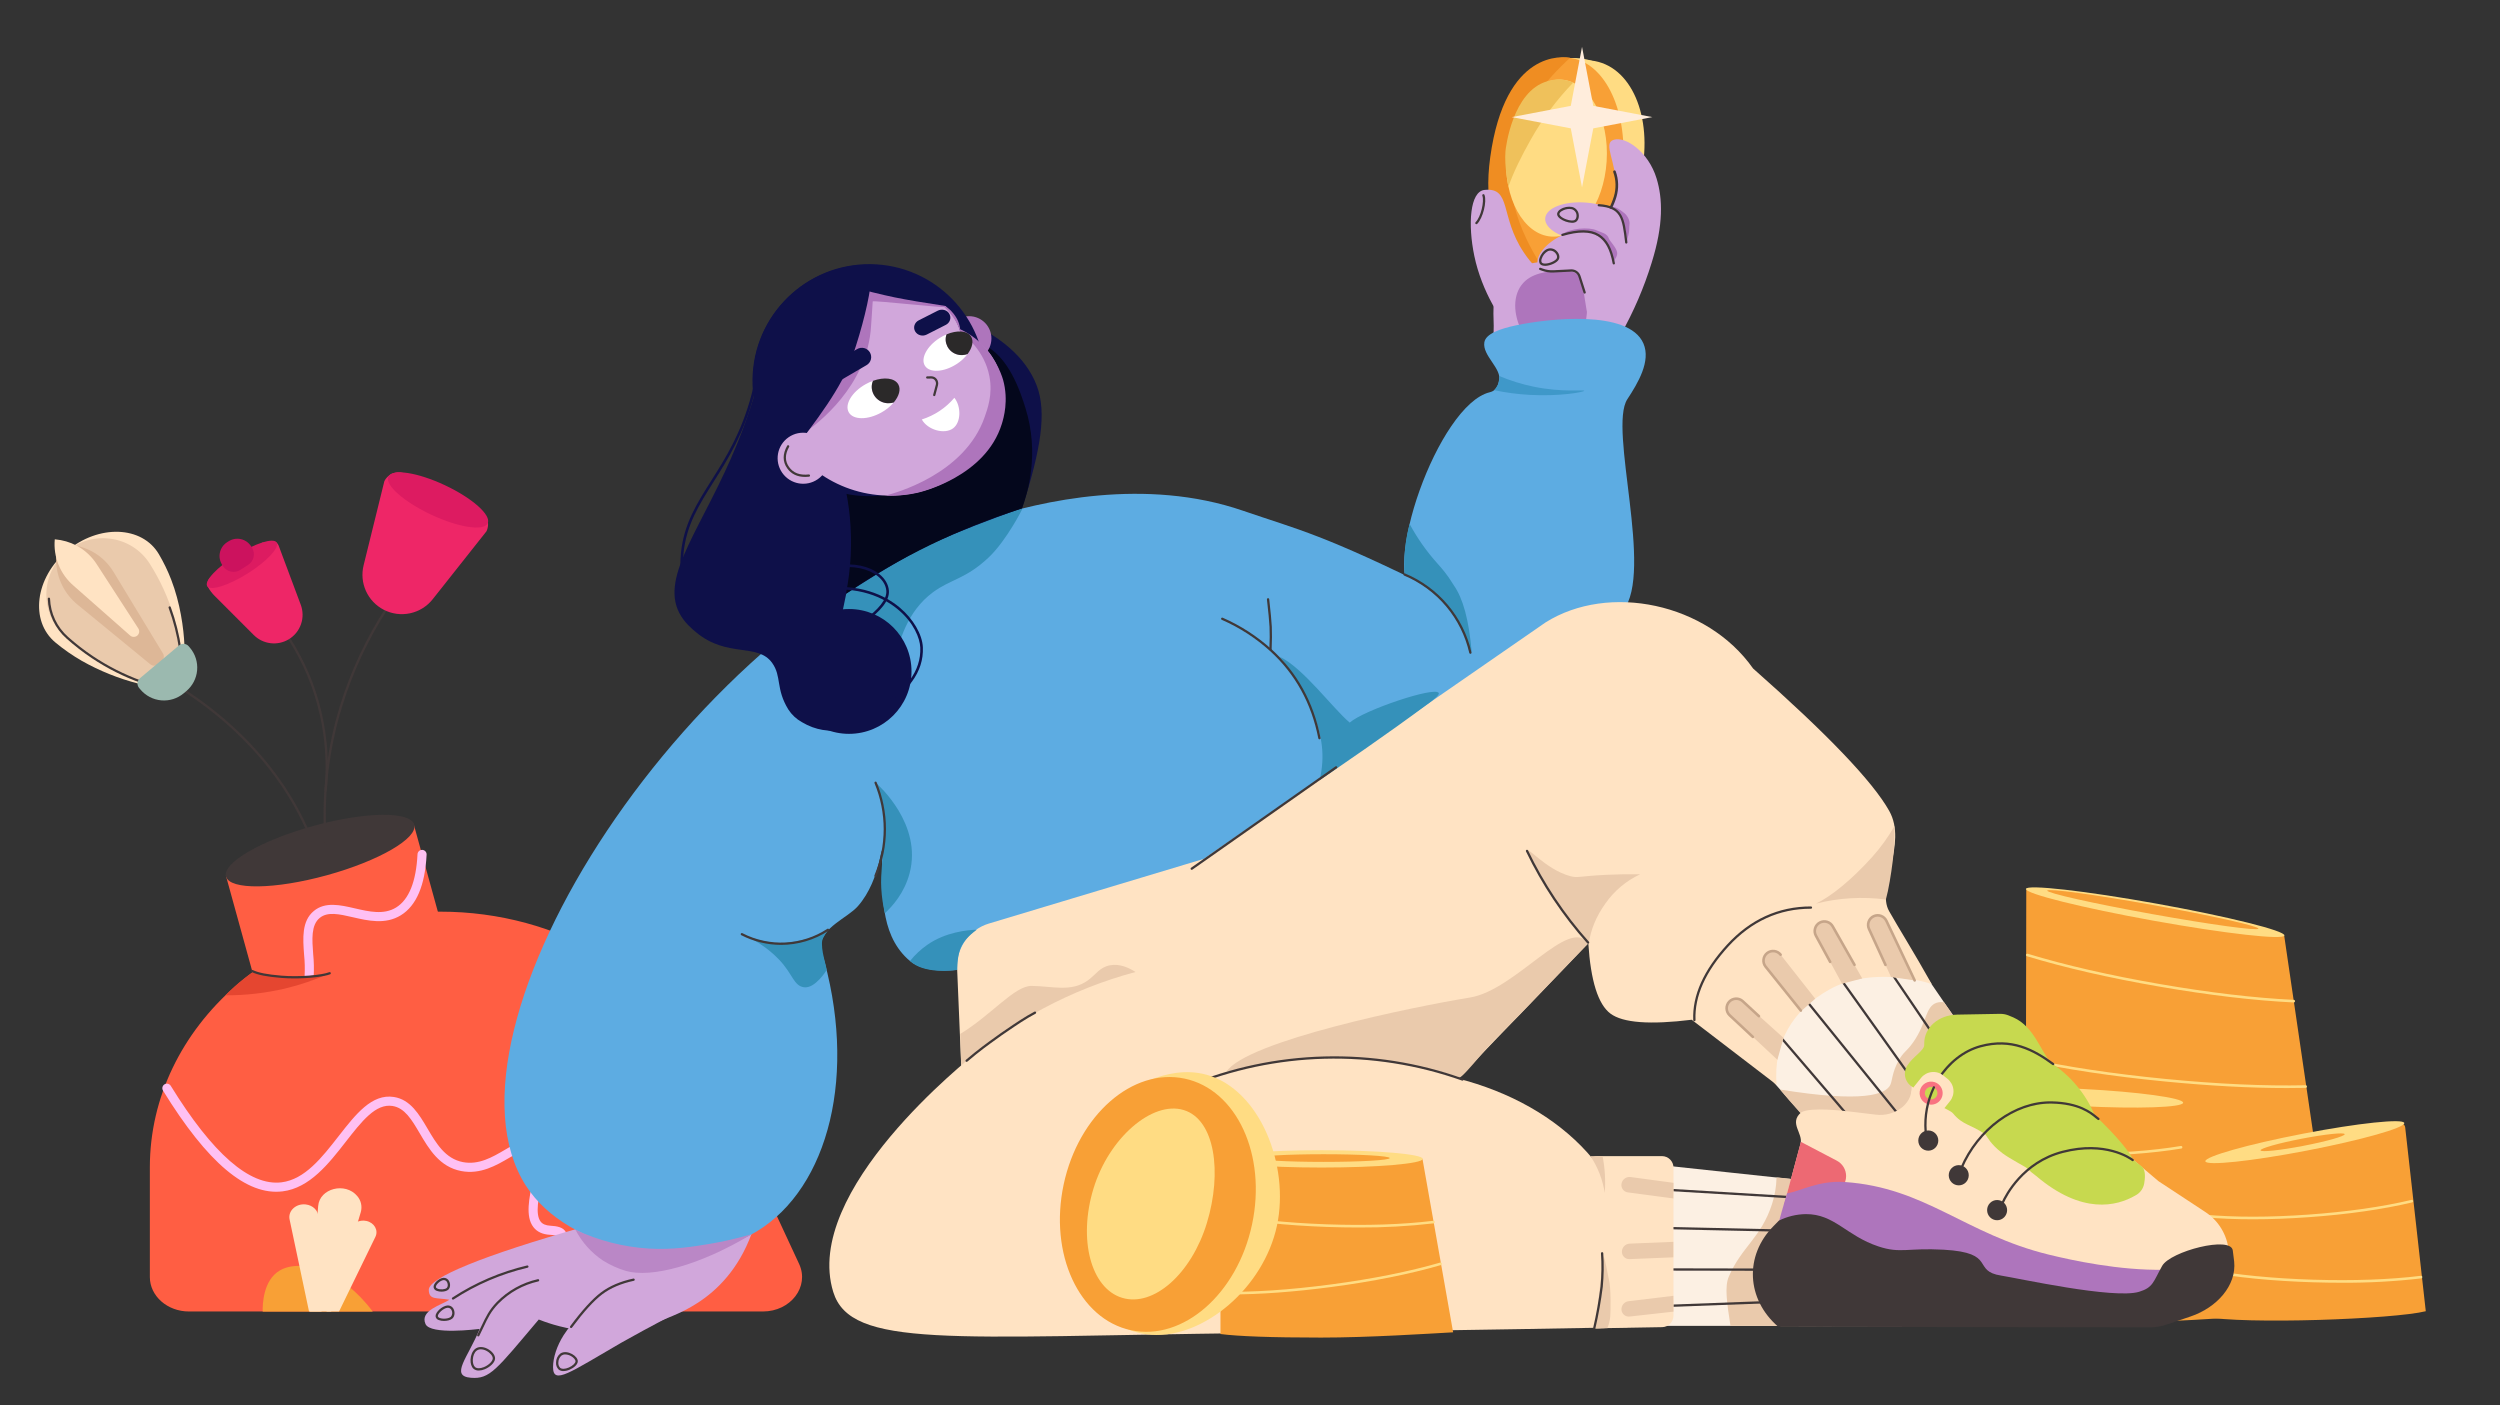 <svg width="934" height="525" viewBox="0 0 934 525" fill="none" xmlns="http://www.w3.org/2000/svg">
<rect x="0" y="0" width="934" height="525" fill="#333333" stroke="none"/>
<g clip-path="url(#clip0_255_2391)">
<path d="M70.614 489.97H285.01C295.408 489.97 302.489 480.693 298.556 472.221L265.023 399.998C248.343 364.073 208.63 340.598 164.535 340.598C104.583 340.598 55.983 383.37 55.983 436.13V477.092C55.982 484.205 62.533 489.97 70.614 489.97Z" fill="#FF5E43"/>
<path d="M171.605 369.679L101.463 389.017L84.383 327.108L154.525 307.77L171.605 369.679Z" fill="#FF5E43"/>
<path d="M122.133 326.988C141.553 321.634 156.158 313.172 154.756 308.087C153.353 303.003 136.473 303.222 117.053 308.576C97.633 313.93 83.027 322.392 84.43 327.477C85.832 332.561 102.713 332.342 122.133 326.988Z" fill="#403838"/>
<path d="M98.137 490.006C98.094 487.551 98.216 478.304 104.566 474.632C112.465 470.067 127.825 474.632 139.242 490.006H98.137Z" fill="#F8A036"/>
<path d="M134.78 452.884L123.719 489.97H115.783L118.866 450.585C119.384 443.967 128.991 441.506 133.464 446.845C134.171 447.661 134.662 448.642 134.892 449.697C135.122 450.752 135.083 451.848 134.78 452.884Z" fill="#FFE3C3"/>
<path d="M120.12 489.511L118.954 454.575C118.875 452.23 116.873 450.282 114.229 449.978C110.573 449.558 107.515 452.399 108.189 455.589L115.453 489.97H120.121L120.12 489.511ZM136.896 456.146C134.251 455.564 131.568 456.972 130.893 459.298L121.989 489.97H126.67L140.249 462.096C141.453 459.627 139.857 456.798 136.896 456.146Z" fill="#FFE3C3"/>
<path d="M261.514 393.205C248.087 397.416 237.547 405.526 237.184 413.793C236.691 425.017 254.825 439.516 282.852 438.398C277.126 424.748 270.68 410.963 263.515 397.043C262.852 395.759 262.185 394.479 261.514 393.205Z" fill="#F8A036"/>
<path d="M240.934 368.26L241.755 385.226C241.946 389.177 237.765 392.178 233.405 391.219C229.29 390.314 227.144 386.322 228.957 382.947L238.123 365.896L240.934 368.26Z" fill="#FFE3C3"/>
<path d="M239.27 367.444L229.152 389.048C227.079 393.472 220.989 395.2 216.369 392.673C211.239 389.867 210.774 383.45 215.457 380.094L236.766 364.814L239.443 367.007L239.27 367.444Z" fill="#FFE3C3"/>
<path d="M237.445 366.754L222.077 377.173C220.936 377.926 219.59 378.308 218.224 378.266C216.857 378.225 215.536 377.762 214.443 376.941C210.991 374.249 212.143 369.278 216.518 367.99L234.123 362.809L238.123 365.898L237.445 366.754Z" fill="#FFE3C3"/>
<path d="M204.044 491.459C203.817 491.459 203.593 491.413 203.384 491.325C197.924 489.022 194.953 486.2 194.298 482.699C193.223 476.931 198.989 471.368 203.621 466.898C205.315 465.264 207.815 462.852 208.219 461.798C207.922 461.659 207.169 461.416 205.434 461.322C202.692 461.177 200.617 460.202 199.266 458.432C196.196 454.415 197.691 447.484 199.137 440.781C200.06 436.498 201.327 430.63 199.769 429.735C197.511 428.435 194.695 429.953 190.289 432.538C185.465 435.367 179.462 438.888 172.292 437.502C164.197 435.938 160.27 429.273 156.806 423.392C153.81 418.306 151.222 413.914 146.643 413.192C140.375 412.203 135.176 418.873 129.157 426.595C122.853 434.683 115.706 443.85 105.57 445.094C92.135 446.743 77.521 434.425 60.895 407.44C60.662 407.056 60.591 406.596 60.696 406.159C60.801 405.723 61.075 405.346 61.457 405.11C61.84 404.875 62.3 404.8 62.737 404.903C63.174 405.005 63.553 405.276 63.791 405.657C79.427 431.035 93.345 443.166 105.156 441.719C113.891 440.648 120.288 432.442 126.475 424.505C132.877 416.291 138.93 408.534 147.173 409.834C153.338 410.805 156.591 416.328 159.737 421.668C162.987 427.186 166.349 432.892 172.938 434.166C178.847 435.308 184.011 432.279 188.567 429.606C193.099 426.948 197.379 424.437 201.466 426.789C205.173 428.923 203.916 434.75 202.461 441.498C201.237 447.17 199.851 453.598 201.967 456.369C202.696 457.325 203.89 457.834 205.616 457.927C207.938 458.053 210.705 458.466 211.487 460.564C212.438 463.113 209.73 465.726 205.982 469.342C201.936 473.246 196.9 478.104 197.64 482.074C198.061 484.333 200.437 486.391 204.703 488.19C205.065 488.342 205.363 488.615 205.547 488.962C205.73 489.309 205.788 489.709 205.71 490.094C205.632 490.479 205.423 490.825 205.119 491.073C204.815 491.321 204.434 491.457 204.041 491.456L204.044 491.459Z" fill="#FFC0F3"/>
<path d="M122.125 320.003C122.02 320.003 121.919 319.965 121.841 319.895C121.763 319.825 121.714 319.729 121.703 319.625C119.631 300.812 121.435 281.775 127.003 263.685C131.02 250.692 136.815 238.316 144.225 226.91C144.286 226.815 144.382 226.749 144.493 226.725C144.603 226.702 144.718 226.723 144.813 226.784C144.907 226.845 144.974 226.941 144.998 227.051C145.021 227.162 145 227.277 144.939 227.371C137.572 238.711 131.809 251.016 127.816 263.935C122.282 281.913 120.489 300.835 122.548 319.532C122.554 319.588 122.549 319.644 122.533 319.698C122.518 319.751 122.492 319.801 122.457 319.845C122.422 319.888 122.378 319.924 122.329 319.951C122.28 319.978 122.227 319.995 122.171 320.001C122.156 320.002 122.14 320.003 122.125 320.003ZM118.763 320.894C118.673 320.894 118.585 320.865 118.512 320.812C118.439 320.759 118.385 320.684 118.358 320.598C114.228 307.637 107.438 295.433 98.181 284.325C88.47 272.674 76.361 262.595 62.187 254.369C62.138 254.341 62.096 254.304 62.062 254.26C62.028 254.215 62.003 254.165 61.989 254.111C61.975 254.057 61.971 254 61.979 253.945C61.986 253.89 62.004 253.836 62.032 253.788C62.06 253.74 62.098 253.698 62.142 253.664C62.187 253.63 62.237 253.605 62.291 253.591C62.345 253.576 62.401 253.573 62.457 253.58C62.512 253.588 62.565 253.606 62.614 253.634C76.874 261.91 89.06 272.053 98.834 283.781C108.163 294.974 115.003 307.274 119.168 320.34C119.188 320.404 119.193 320.471 119.183 320.537C119.172 320.603 119.146 320.666 119.106 320.72C119.067 320.774 119.015 320.817 118.956 320.848C118.896 320.878 118.83 320.894 118.763 320.894Z" fill="#403838"/>
<path d="M115.495 366.365C115.447 366.365 115.394 366.365 115.343 366.359C115.12 366.339 114.903 366.276 114.705 366.173C114.507 366.069 114.331 365.928 114.188 365.756C114.045 365.585 113.937 365.387 113.87 365.174C113.803 364.96 113.779 364.736 113.799 364.513C113.94 361.916 113.877 359.311 113.611 356.723C113.148 350.536 112.669 344.138 117.248 340.337C121.505 336.803 127.143 338.106 132.594 339.366C137.904 340.594 143.395 341.864 147.97 339.048C152.776 336.092 155.471 329.391 155.983 319.13C156.006 318.679 156.207 318.256 156.541 317.954C156.876 317.651 157.317 317.494 157.768 317.517C158.219 317.54 158.642 317.74 158.945 318.075C159.247 318.41 159.404 318.851 159.381 319.302C158.811 330.749 155.572 338.368 149.755 341.947C143.991 345.492 137.53 343.999 131.83 342.68C126.761 341.508 122.383 340.495 119.423 342.954C116.194 345.635 116.587 350.898 117.004 356.47C117.288 359.243 117.35 362.033 117.189 364.816C117.151 365.239 116.957 365.633 116.643 365.919C116.33 366.206 115.92 366.365 115.495 366.365Z" fill="#FFC0F3"/>
<path d="M84.231 371.854C91.705 371.881 99.157 371.035 106.435 369.331C112.184 367.967 117.787 366.05 123.167 363.608C118.521 364.478 113.804 364.92 109.077 364.929C103.309 364.94 98.53 363.937 94.472 363.153C93.276 363.988 92.106 364.859 90.964 365.766C88.592 367.65 86.343 369.683 84.231 371.854Z" fill="#E54630"/>
<path d="M110.01 365.543C108.347 365.543 106.675 365.483 105.078 365.349C99.575 364.89 96.378 364.259 94.045 363.171C93.943 363.123 93.864 363.037 93.826 362.931C93.787 362.825 93.792 362.708 93.84 362.606C93.887 362.504 93.974 362.425 94.08 362.386C94.186 362.348 94.303 362.353 94.405 362.401C96.64 363.443 99.753 364.052 105.149 364.502C112.013 365.074 120.242 364.291 123.013 363.209C123.065 363.189 123.12 363.179 123.176 363.18C123.232 363.181 123.287 363.193 123.338 363.215C123.389 363.238 123.435 363.27 123.474 363.31C123.513 363.351 123.543 363.398 123.563 363.45C123.584 363.502 123.593 363.557 123.592 363.613C123.591 363.669 123.579 363.724 123.557 363.775C123.534 363.826 123.502 363.873 123.462 363.911C123.422 363.95 123.374 363.98 123.322 364.001C121.118 364.863 115.613 365.543 110.01 365.543Z" fill="#403838"/>
<path d="M25.063 205.771C36.881 195.853 53.071 196.381 59.359 207.044C61.153 210.09 62.695 213.277 63.968 216.574C67.315 225.224 68.647 234.782 68.902 241.053L51.607 255.377C44.267 253.488 37.206 250.644 30.604 246.92C27.122 244.919 23.817 242.623 20.726 240.058C11.051 232.022 13.066 215.838 25.063 205.771Z" fill="#FFE3C3"/>
<path d="M24.842 206.037C34.539 197.899 49.223 200 55.965 210.632C57.877 213.647 59.584 216.788 61.075 220.032C64.299 227.059 66.493 234.514 67.591 242.166L52.72 254.645C46.098 252.272 39.789 249.103 33.931 245.21C30.558 242.965 27.348 240.486 24.323 237.79C22.075 235.783 20.285 233.316 19.075 230.556C17.866 227.796 17.265 224.808 17.315 221.795C17.364 218.782 18.062 215.815 19.361 213.096C20.66 210.377 22.529 207.969 24.842 206.037Z" fill="#EACAAC"/>
<path d="M52.966 255.267L52.736 255.184C46.236 252.834 40.044 249.709 34.294 245.875C30.982 243.663 27.828 241.221 24.856 238.569C22.74 236.697 21.028 234.413 19.824 231.858C18.619 229.303 17.947 226.53 17.849 223.707C17.847 223.652 17.856 223.596 17.875 223.544C17.895 223.491 17.924 223.443 17.962 223.402C18 223.361 18.046 223.328 18.096 223.305C18.147 223.282 18.202 223.269 18.258 223.267C18.37 223.263 18.479 223.304 18.562 223.381C18.644 223.457 18.694 223.563 18.699 223.675C18.794 226.384 19.439 229.045 20.595 231.496C21.751 233.948 23.394 236.138 25.425 237.935C28.367 240.561 31.489 242.978 34.768 245.169C40.393 248.918 46.446 251.984 52.797 254.3L66.9 242.466C66.116 237.227 64.807 232.081 62.993 227.103C62.972 227.05 62.962 226.994 62.963 226.937C62.964 226.88 62.976 226.824 62.999 226.772C63.023 226.72 63.056 226.673 63.098 226.634C63.139 226.595 63.188 226.565 63.242 226.546C63.295 226.526 63.352 226.518 63.409 226.521C63.466 226.523 63.522 226.538 63.573 226.563C63.624 226.587 63.67 226.622 63.708 226.665C63.745 226.708 63.774 226.758 63.791 226.812C65.653 231.918 66.988 237.201 67.775 242.578L67.81 242.812L52.966 255.267Z" fill="#403838"/>
<path fill-rule="evenodd" clip-rule="evenodd" d="M56.132 248.164L28.982 225.897C26.613 223.97 24.677 221.565 23.299 218.839C21.922 216.114 21.136 213.128 20.99 210.078C20.872 207.77 21.042 205.456 21.496 203.19L21.785 203.184C25.493 203.077 29.182 203.748 32.615 205.155C36.735 206.903 40.189 209.921 42.475 213.768L60.871 244.101C62.408 246.633 58.427 250.046 56.132 248.164Z" fill="#DDB797"/>
<path d="M69.589 258.215L68.641 259.01C67.486 259.98 66.151 260.712 64.712 261.166C63.274 261.62 61.76 261.786 60.257 261.655C58.754 261.524 57.292 261.098 55.953 260.402C54.615 259.706 53.427 258.753 52.457 257.598L51.97 257.018C51.531 256.495 51.317 255.818 51.376 255.137C51.436 254.456 51.763 253.826 52.287 253.386L66.881 241.14C67.404 240.7 68.082 240.487 68.763 240.546C69.444 240.606 70.074 240.933 70.514 241.457L71.001 242.037C71.971 243.192 72.704 244.527 73.157 245.965C73.611 247.403 73.778 248.916 73.646 250.419C73.515 251.921 73.089 253.383 72.393 254.721C71.697 256.058 70.744 257.246 69.588 258.216L69.589 258.215Z" fill="#9BB9AF"/>
<path fill-rule="evenodd" clip-rule="evenodd" d="M48.608 237.424L27.546 218.864C25.061 216.746 23.121 214.063 21.888 211.04C20.655 208.017 20.166 204.742 20.462 201.491L20.667 201.509C23.415 201.748 26.09 202.527 28.538 203.8C31.674 205.472 34.324 207.929 36.228 210.93L51.674 234.784C51.946 235.198 52.057 235.697 51.989 236.187C51.92 236.677 51.675 237.126 51.3 237.449C50.925 237.772 50.445 237.947 49.949 237.943C49.454 237.939 48.977 237.754 48.608 237.424Z" fill="#FFE3C3"/>
<path d="M121.674 295.652C121.66 295.652 121.647 295.652 121.634 295.652C121.521 295.641 121.418 295.586 121.346 295.499C121.274 295.413 121.24 295.301 121.25 295.189C122.54 281.651 120.729 267.998 115.954 255.264C112.552 246.29 107.708 237.931 101.612 230.517C101.54 230.43 101.506 230.318 101.517 230.206C101.528 230.093 101.583 229.99 101.671 229.919C101.758 229.847 101.87 229.813 101.982 229.824C102.094 229.835 102.197 229.891 102.269 229.978C108.423 237.463 113.314 245.903 116.748 254.964C121.567 267.819 123.395 281.603 122.092 295.27C122.082 295.374 122.033 295.471 121.956 295.541C121.879 295.611 121.778 295.651 121.674 295.652Z" fill="#403838"/>
<path d="M107.941 238.806C105.895 240.058 103.487 240.585 101.104 240.302C98.722 240.019 96.505 238.943 94.809 237.247L80.248 222.684C79.215 221.659 78.334 220.49 77.633 219.214C77.074 218.186 77.38 218.368 77.598 217.368C77.834 216.291 78.775 215.511 79.772 214.873L98.201 202.662C98.549 203.018 99.843 202.565 100.526 202.524C102.235 202.424 103.49 201.536 104.485 204.861L112.37 225.962C113.237 228.284 113.27 230.836 112.462 233.179C111.654 235.522 110.055 237.512 107.941 238.806Z" fill="#EE2667"/>
<path d="M92.525 214.245C99.686 209.744 104.531 204.568 103.347 202.684C102.162 200.8 95.396 202.923 88.234 207.424C81.072 211.926 76.227 217.102 77.412 218.986C78.597 220.869 85.363 218.747 92.525 214.245Z" fill="#DD1B61"/>
<path d="M84.839 202.584L85.392 202.23C86.755 201.361 88.407 201.069 89.986 201.417C91.564 201.766 92.94 202.727 93.81 204.089L94.124 204.58C94.455 205.099 94.68 205.678 94.788 206.284C94.895 206.89 94.882 207.512 94.749 208.113C94.616 208.714 94.367 209.283 94.014 209.787C93.661 210.291 93.212 210.721 92.693 211.053L89.768 212.919C89.249 213.25 88.67 213.476 88.064 213.583C87.457 213.691 86.836 213.678 86.234 213.545C85.633 213.412 85.064 213.162 84.559 212.81C84.055 212.457 83.624 212.008 83.293 211.489L82.98 210.998C82.11 209.636 81.817 207.984 82.166 206.406C82.514 204.828 83.476 203.453 84.839 202.584Z" fill="#CC125E"/>
<path d="M143.361 227.803C140.426 226.285 138.089 223.824 136.725 220.816C135.36 217.808 135.048 214.429 135.839 211.223L143.597 179.768C144.294 178.361 145.52 177.286 147.007 176.779C148.495 176.272 150.122 176.374 151.534 177.063L179.029 190.569C180.437 191.266 181.512 192.492 182.02 193.978C182.527 195.465 182.425 197.092 181.736 198.504L161.658 223.868C159.539 226.545 156.555 228.402 153.216 229.12C149.878 229.838 146.393 229.372 143.361 227.803Z" fill="#EE2667"/>
<path d="M182.201 195.5C183.628 192.467 176.477 186.101 166.228 181.283C155.98 176.465 146.515 175.019 145.087 178.052C143.66 181.086 150.811 187.451 161.06 192.269C171.308 197.088 180.774 198.534 182.201 195.5Z" fill="#DD1B61"/>
</g>
<g clip-path="url(#clip1_255_2391)">
<path d="M612.293 69.026C618.139 47.531 611.382 26.982 597.199 23.128C583.017 19.275 566.781 33.578 560.935 55.073C555.089 76.568 561.846 97.117 576.029 100.97C590.211 104.823 606.447 90.521 612.293 69.026Z" fill="#FFDC83"/>
<path d="M585.056 21.836C588.439 21.432 591.87 21.776 595.106 22.842L602.642 30.375L585.056 21.836Z" fill="#FFDC83"/>
<path d="M606.073 64.222C608.718 42.316 599.935 23.24 586.456 21.615C572.978 19.989 559.907 36.429 557.262 58.334C554.617 80.24 563.4 99.316 576.878 100.941C590.357 102.567 603.428 86.127 606.073 64.222Z" fill="#F8A036"/>
<path d="M586.586 21.621C577.826 29.552 565.971 42.891 564.402 60.674C562.446 82.84 577.51 100.163 576.275 100.856C574.932 101.61 551.65 95.602 556.753 58.726C562.355 18.23 584.163 21.137 586.586 21.621Z" fill="#EF8D22"/>
<path d="M600.242 60.281C601.285 44.093 593.732 30.429 583.373 29.762C573.014 29.096 563.771 41.679 562.729 57.868C561.686 74.056 569.239 87.72 579.598 88.386C589.957 89.053 599.2 76.47 600.242 60.281Z" fill="#FFDC83"/>
<path d="M563.547 69.756C565.332 64.533 568.337 58.443 571.99 51.972C576.325 44.299 581.617 37.207 587.74 30.868C584.681 29.471 581.204 29.295 578.02 30.375C565.149 34.079 562.572 54.965 562.442 56.492C561.971 62.041 563.514 69.855 563.547 69.756Z" fill="#EFC15B"/>
</g>
<g clip-path="url(#clip2_255_2391)">
<path d="M757.017 332.379L853.39 349.661L873.655 487.899C857.355 491.642 803.526 494.106 794.642 494.106C785.758 494.106 773.119 492.234 756.725 488.49L757.017 332.379Z" fill="#F8A036"/>
<path d="M853.468 349.5C853.786 347.741 832.422 342.418 805.751 337.612C779.08 332.805 757.201 330.335 756.883 332.095C756.565 333.855 777.929 339.177 804.6 343.984C831.271 348.79 853.15 351.26 853.468 349.5Z" fill="#FFDC83"/>
<path d="M843.746 346.944C843.911 346.025 826.386 342.098 804.601 338.172C782.815 334.247 765.021 331.809 764.855 332.727C764.689 333.645 782.215 337.573 804 341.498C825.785 345.424 843.58 347.862 843.746 346.944Z" fill="#F8A036"/>
<path d="M856.931 374.518H856.907C842.246 373.811 825.374 371.821 806.757 368.599C788.023 365.359 771.373 361.54 757.27 357.25C757.147 357.212 757.043 357.127 756.983 357.014C756.922 356.9 756.909 356.767 756.946 356.644C756.984 356.52 757.069 356.417 757.183 356.357C757.297 356.296 757.43 356.283 757.553 356.321C771.618 360.6 788.229 364.409 806.922 367.642C825.501 370.855 842.334 372.842 856.954 373.547C857.083 373.55 857.205 373.604 857.294 373.698C857.383 373.791 857.431 373.915 857.428 374.044C857.425 374.173 857.371 374.295 857.278 374.384C857.185 374.473 857.06 374.521 856.931 374.518ZM854.416 406.498C840.802 406.498 825.487 405.672 808.775 404.041C789.138 402.122 771.611 399.478 756.68 396.188C756.617 396.176 756.557 396.15 756.504 396.114C756.45 396.078 756.405 396.031 756.37 395.977C756.335 395.923 756.311 395.863 756.299 395.8C756.288 395.736 756.289 395.671 756.303 395.608C756.317 395.546 756.343 395.486 756.38 395.433C756.417 395.381 756.464 395.336 756.519 395.302C756.573 395.268 756.634 395.245 756.698 395.234C756.761 395.223 756.826 395.226 756.889 395.24C771.783 398.524 789.271 401.16 808.869 403.075C828.467 404.989 846.134 405.789 861.385 405.453C861.513 405.454 861.635 405.503 861.728 405.592C861.82 405.68 861.875 405.801 861.881 405.928C861.884 406.057 861.835 406.181 861.746 406.274C861.657 406.367 861.535 406.421 861.406 406.424C859.129 406.473 856.799 406.498 854.416 406.498Z" fill="#FFDC83"/>
<path d="M740.163 407.961L815.928 412.237L814.691 492.835C802.71 494.433 790.639 495.27 778.552 495.342C765.327 495.421 752.112 494.583 739.003 492.835L740.163 407.961Z" fill="#F8A036"/>
<path d="M815.621 411.977C815.711 410.202 798.863 407.899 777.989 406.834C757.115 405.768 740.12 406.343 740.029 408.118C739.938 409.893 756.786 412.196 777.66 413.261C798.534 414.327 815.53 413.752 815.621 411.977Z" fill="#FFDC83"/>
<path d="M776.828 431.832C763.002 431.832 750.546 430.97 739.802 429.27C739.738 429.261 739.677 429.239 739.622 429.206C739.567 429.173 739.518 429.129 739.48 429.077C739.442 429.025 739.415 428.966 739.399 428.904C739.384 428.841 739.382 428.777 739.392 428.713C739.402 428.65 739.424 428.589 739.458 428.534C739.492 428.479 739.537 428.432 739.589 428.394C739.641 428.357 739.701 428.33 739.763 428.316C739.826 428.302 739.891 428.3 739.955 428.311C750.646 430.003 763.054 430.862 776.827 430.862H776.835C791.068 430.862 803.834 429.946 814.777 428.14C814.903 428.12 815.032 428.151 815.136 428.226C815.24 428.301 815.31 428.414 815.331 428.54C815.352 428.666 815.322 428.796 815.248 428.9C815.174 429.004 815.062 429.075 814.935 429.097C803.94 430.912 791.123 431.832 776.836 431.832H776.828ZM777.02 456.2H777.012C763.037 456.2 750.463 455.319 739.637 453.583C739.574 453.573 739.514 453.551 739.459 453.517C739.405 453.484 739.358 453.44 739.32 453.388C739.283 453.337 739.256 453.278 739.241 453.216C739.227 453.154 739.224 453.09 739.234 453.027C739.245 452.964 739.267 452.904 739.3 452.849C739.334 452.795 739.378 452.748 739.429 452.71C739.481 452.673 739.54 452.646 739.602 452.632C739.664 452.617 739.728 452.614 739.791 452.624C750.566 454.353 763.089 455.229 777.012 455.229H777.02C791.251 455.229 804.013 454.313 814.953 452.507C815.081 452.486 815.211 452.516 815.316 452.591C815.421 452.666 815.491 452.78 815.512 452.907C815.533 453.034 815.503 453.164 815.428 453.269C815.353 453.374 815.239 453.444 815.112 453.465C804.12 455.28 791.303 456.2 777.02 456.2ZM777.02 476.939H777.012C762.908 476.939 750.236 476.042 739.338 474.273C739.275 474.264 739.214 474.241 739.159 474.208C739.105 474.175 739.057 474.131 739.019 474.079C738.982 474.027 738.954 473.968 738.94 473.906C738.925 473.844 738.922 473.779 738.933 473.716C738.943 473.652 738.966 473.592 739 473.537C739.033 473.483 739.078 473.436 739.13 473.398C739.182 473.361 739.241 473.335 739.304 473.32C739.366 473.306 739.431 473.304 739.494 473.315C750.338 475.075 762.961 475.968 777.011 475.968H777.019C791.25 475.968 804.012 475.052 814.952 473.246C815.015 473.234 815.08 473.235 815.143 473.249C815.206 473.263 815.266 473.289 815.319 473.326C815.371 473.363 815.416 473.411 815.45 473.465C815.485 473.52 815.508 473.581 815.518 473.644C815.529 473.708 815.526 473.773 815.512 473.835C815.497 473.898 815.47 473.957 815.432 474.009C815.394 474.061 815.346 474.105 815.291 474.138C815.235 474.172 815.174 474.194 815.11 474.203C804.12 476.019 791.303 476.939 777.02 476.939Z" fill="#FFDC83"/>
<path d="M823.737 433.59L896.465 419.638C896.707 419.591 896.956 419.596 897.197 419.65C897.437 419.704 897.663 419.807 897.862 419.953C898.06 420.099 898.227 420.284 898.35 420.497C898.474 420.71 898.552 420.947 898.58 421.191L906.272 489.871C894.678 492.823 838.668 494.924 823.249 491.888L823.737 433.59Z" fill="#F8A036"/>
<path d="M861.694 429.89C882.217 425.937 898.58 421.311 898.241 419.557C897.903 417.802 880.991 419.585 860.468 423.538C839.944 427.491 823.581 432.117 823.92 433.871C824.258 435.625 841.17 433.843 861.694 429.89Z" fill="#FFDC83"/>
<path d="M860.517 428.095C869.2 426.423 876.123 424.465 875.98 423.723C875.836 422.981 868.681 423.735 859.999 425.408C851.316 427.08 844.393 429.037 844.537 429.779C844.68 430.521 851.835 429.767 860.517 428.095Z" fill="#F8A036"/>
<path d="M841.65 455.527C835.218 455.527 829.183 455.276 823.584 454.773C823.456 454.761 823.337 454.699 823.255 454.6C823.172 454.501 823.132 454.374 823.144 454.245C823.155 454.117 823.218 453.999 823.317 453.916C823.415 453.834 823.543 453.794 823.672 453.805C834.946 454.819 848.01 454.806 862.505 453.769C877 452.732 889.933 450.883 900.948 448.274C901.072 448.246 901.203 448.268 901.312 448.336C901.42 448.404 901.497 448.511 901.527 448.636C901.556 448.76 901.536 448.891 901.469 449C901.403 449.109 901.296 449.188 901.172 449.218C890.107 451.84 877.121 453.696 862.575 454.738C855.221 455.264 848.228 455.527 841.65 455.527ZM874.928 479.234C871.448 479.234 867.876 479.177 864.213 479.065C848.99 478.598 835.36 477.255 823.701 475.072C823.637 475.062 823.575 475.039 823.52 475.005C823.465 474.971 823.417 474.926 823.38 474.873C823.342 474.82 823.316 474.76 823.302 474.696C823.288 474.633 823.287 474.567 823.299 474.503C823.311 474.44 823.336 474.379 823.372 474.325C823.408 474.27 823.454 474.224 823.508 474.188C823.562 474.152 823.623 474.128 823.687 474.116C823.751 474.104 823.817 474.105 823.88 474.118C835.49 476.291 849.07 477.629 864.243 478.095C879.271 478.556 892.795 478.067 904.438 476.641C904.501 476.633 904.565 476.638 904.627 476.655C904.688 476.672 904.746 476.701 904.796 476.74C904.847 476.78 904.889 476.828 904.92 476.884C904.951 476.939 904.972 477.001 904.979 477.064C904.987 477.127 904.982 477.191 904.965 477.253C904.948 477.314 904.919 477.372 904.88 477.422C904.841 477.472 904.792 477.514 904.736 477.546C904.68 477.577 904.619 477.597 904.556 477.605C894.722 478.743 884.828 479.287 874.928 479.234Z" fill="#FFDC83"/>
</g>
<g clip-path="url(#clip3_255_2391)">
<path d="M283.902 449.542C277.633 482.686 254.841 490.114 248.002 492.971C225.115 502.535 204.789 494.322 201.277 492.971C185.322 511.829 183.044 515.313 175.917 514.733C167.921 514.085 174.893 507.166 179.193 496.482C178.375 496.565 160.808 498.819 158.964 494.653C156.708 489.552 165.159 487.474 167.897 485.585C162.994 484.716 160.321 485.789 160.193 481.928C160.046 477.422 180.216 469.128 217.947 458.402C220.462 457.686 232.254 450.238 234.894 449.539L283.902 449.542Z" fill="#D1A7DB"/>
<path d="M178.684 499.301C178.611 499.301 178.539 499.282 178.475 499.246C178.411 499.211 178.357 499.159 178.319 499.097C178.28 499.034 178.258 498.963 178.255 498.89C178.252 498.817 178.268 498.744 178.301 498.678C178.902 497.48 179.402 496.419 179.885 495.393C181.508 491.948 182.681 489.458 185.582 486.443C189.769 482.176 195.099 479.208 200.932 477.897C201.043 477.873 201.158 477.894 201.253 477.955C201.349 478.016 201.416 478.112 201.441 478.222C201.466 478.333 201.446 478.449 201.386 478.544C201.327 478.64 201.231 478.709 201.121 478.735C195.451 480.009 190.269 482.894 186.198 487.041C183.399 489.951 182.251 492.387 180.663 495.759C180.2 496.741 179.675 497.855 179.068 499.063C179.033 499.135 178.978 499.195 178.91 499.237C178.842 499.279 178.764 499.301 178.684 499.301ZM169.237 485.549C169.145 485.549 169.054 485.52 168.98 485.464C168.905 485.409 168.851 485.331 168.824 485.242C168.798 485.153 168.801 485.058 168.833 484.971C168.865 484.884 168.924 484.81 169.001 484.759C177.549 479.169 187.006 475.113 196.947 472.775C197.055 472.757 197.165 472.78 197.256 472.841C197.347 472.901 197.412 472.994 197.437 473.1C197.462 473.207 197.446 473.318 197.391 473.413C197.337 473.508 197.248 473.578 197.144 473.61C187.3 475.926 177.935 479.942 169.472 485.478C169.403 485.525 169.321 485.549 169.237 485.549ZM178.874 512.041C178.141 512.071 177.425 511.82 176.871 511.338C176.135 510.659 175.731 509.393 175.787 507.953C175.853 506.275 176.515 504.741 177.516 503.951C178.68 503.031 180.404 503.014 182.126 503.905C183.86 504.803 185.023 506.319 184.957 507.589C184.872 509.18 182.894 510.822 181.079 511.559C180.382 511.859 179.633 512.022 178.874 512.041ZM179.655 504.108C179.076 504.093 178.51 504.275 178.049 504.626C177.239 505.264 176.702 506.552 176.646 507.986C176.597 509.178 176.902 510.196 177.455 510.708C178.111 511.315 179.345 511.336 180.756 510.763C182.543 510.039 184.042 508.595 184.098 507.544C184.148 506.629 183.129 505.393 181.73 504.668C181.093 504.32 180.382 504.128 179.655 504.108H179.655ZM165.885 493.508C165.204 493.523 164.528 493.406 163.892 493.164C163.569 493.065 163.285 492.871 163.076 492.607C162.867 492.342 162.743 492.02 162.722 491.684C162.708 490.19 165.177 487.94 167.054 487.736C167.565 487.674 168.082 487.781 168.526 488.041C168.97 488.301 169.317 488.7 169.512 489.176C170.052 490.345 169.852 491.798 169.05 492.555C168.367 493.199 167.091 493.508 165.885 493.508ZM167.343 488.579C167.278 488.579 167.212 488.583 167.147 488.59C165.632 488.754 163.572 490.702 163.582 491.676C163.582 491.956 163.802 492.19 164.229 492.373C165.465 492.899 167.679 492.667 168.46 491.931C168.733 491.601 168.905 491.199 168.953 490.774C169.001 490.348 168.925 489.918 168.732 489.535C168.622 489.256 168.431 489.016 168.184 488.845C167.936 488.675 167.644 488.582 167.343 488.579ZM164.96 482.565C164.357 482.574 163.758 482.473 163.192 482.266C162.87 482.177 162.582 481.994 162.365 481.74C162.149 481.486 162.013 481.173 161.976 480.841C161.92 479.461 163.983 477.528 165.654 477.394C166.122 477.36 166.588 477.477 166.985 477.727C167.381 477.977 167.687 478.347 167.859 478.784C168.346 479.855 168.202 481.116 167.518 481.783C166.969 482.316 165.952 482.565 164.96 482.565ZM165.844 478.243C165.806 478.243 165.766 478.243 165.726 478.248C164.468 478.349 162.804 479.967 162.838 480.802C162.851 481.133 163.212 481.346 163.513 481.466C164.58 481.89 166.333 481.735 166.922 481.163C167.341 480.754 167.413 479.863 167.079 479.135C166.984 478.881 166.816 478.661 166.596 478.502C166.376 478.343 166.114 478.253 165.843 478.243H165.844Z" fill="#403838"/>
<path d="M592.187 94.029C593.934 92.007 595.389 88.747 597.41 85.09C599.776 80.807 603.996 76.115 603.968 71.398C603.901 60.004 598.607 53.577 602.91 52.212C607.213 50.847 615.839 56.618 618.896 66.664C621.204 74.241 621.514 83.91 617.059 98.161C614.187 107.485 610.319 116.472 605.522 124.967C603.628 126.776 600.931 133.356 598.922 135.21L557.781 126.347C558.739 120.331 556.638 113.759 559.643 108.472C564.324 96.083 576.273 98.66 589.009 96.087" fill="#D1A7DB"/>
<path d="M598.241 83.827C598.147 83.827 598.055 83.8 597.976 83.749C597.897 83.698 597.834 83.625 597.795 83.539C597.756 83.454 597.742 83.358 597.756 83.265C597.77 83.172 597.81 83.085 597.872 83.013C600.082 80.479 602.102 76.229 602.958 73.341C603.838 70.376 603.75 67.208 602.705 64.298C602.664 64.174 602.674 64.039 602.733 63.922C602.791 63.806 602.893 63.718 603.017 63.676C603.141 63.635 603.276 63.645 603.392 63.704C603.509 63.762 603.597 63.865 603.639 63.988C604.75 67.089 604.842 70.463 603.901 73.62C603.017 76.61 600.913 81.018 598.613 83.659C598.567 83.712 598.51 83.754 598.446 83.784C598.382 83.813 598.312 83.828 598.241 83.827Z" fill="#403838"/>
<path d="M565.527 124.316C561.116 120.79 553.567 108.833 550.816 95.678C548.347 83.874 549.136 71.505 554.635 70.953C564.767 69.933 560.301 80.879 569.263 94.279C575.637 103.808 579.292 102.528 585.274 106.302C578.488 107.992 572.312 122.627 565.527 124.316Z" fill="#D1A7DB"/>
<path d="M607.048 84.07C607.383 80.151 600.993 76.406 592.777 75.705C584.56 75.003 577.628 77.612 577.294 81.531C576.959 85.45 583.349 89.195 591.565 89.897C599.782 90.598 606.714 87.99 607.048 84.07Z" fill="#D1A7DB"/>
<path d="M587.339 83.246C585.703 83.179 584.122 82.635 582.793 81.679C581.79 80.897 581.673 80.181 581.752 79.719C581.84 79.393 581.993 79.088 582.203 78.823C582.413 78.559 582.675 78.34 582.972 78.18C584.277 77.344 585.852 77.038 587.375 77.326C588.051 77.504 588.654 77.891 589.096 78.432C589.539 78.973 589.8 79.64 589.841 80.338C589.943 81.58 589.428 82.639 588.529 83.036C588.15 83.186 587.746 83.258 587.339 83.246ZM586.301 78.058C585.289 78.076 584.301 78.368 583.441 78.901C583.049 79.104 582.748 79.448 582.6 79.864C582.524 80.306 583.02 80.766 583.321 81.001C584.647 82.033 587.189 82.687 588.183 82.25C588.734 82.007 589.057 81.267 588.986 80.409C588.961 79.889 588.771 79.39 588.443 78.986C588.115 78.581 587.666 78.292 587.163 78.159C586.881 78.09 586.591 78.055 586.301 78.058ZM551.578 83.766C551.493 83.766 551.41 83.741 551.339 83.694C551.268 83.647 551.213 83.579 551.18 83.501C551.148 83.423 551.139 83.336 551.156 83.253C551.172 83.169 551.213 83.093 551.273 83.033C553.287 81.016 554.575 75.147 553.802 73.114C553.762 73.008 553.765 72.889 553.812 72.785C553.859 72.681 553.945 72.6 554.051 72.56C554.158 72.519 554.276 72.523 554.38 72.569C554.484 72.616 554.565 72.702 554.606 72.809C555.565 75.331 554.012 81.506 551.882 83.64C551.842 83.68 551.794 83.712 551.742 83.733C551.69 83.755 551.634 83.766 551.578 83.766Z" fill="#403838"/>
<path d="M569.421 125.354C565.471 118.706 564.883 111.247 568.412 106.514C571.882 101.862 578.172 101.394 583.363 101.009C591.288 100.42 594.4 107.056 592.521 119.746C581.996 126.801 579.947 118.299 569.421 125.354Z" fill="#AE75BC"/>
<path d="M583.991 87.689C590.69 84.569 597.335 84.666 598.832 87.906C600.329 91.145 608.577 106.609 601.877 109.729C599.983 110.613 598.508 123.016 595.307 122.205C592.068 121.382 592.299 103.953 589.294 101.929C584.77 98.88 575.85 103.105 574.571 99.206C573.459 95.813 577.292 90.809 583.991 87.689Z" fill="#D1A7DB"/>
<path d="M592.017 109.703C591.926 109.703 591.837 109.674 591.764 109.62C591.69 109.566 591.635 109.491 591.608 109.404L589.676 103.367C589.499 102.818 589.153 102.338 588.686 101.999C588.219 101.659 587.657 101.477 587.079 101.478L580.41 101.816C578.963 101.89 577.517 101.673 576.156 101.177L575.272 100.858C575.165 100.819 575.077 100.739 575.029 100.635C574.981 100.532 574.976 100.414 575.015 100.306C575.054 100.199 575.134 100.112 575.238 100.064C575.341 100.015 575.459 100.01 575.567 100.049L576.451 100.369C577.704 100.826 579.036 101.026 580.368 100.958L587.061 100.62C587.824 100.614 588.568 100.852 589.187 101.3C589.805 101.747 590.265 102.38 590.499 103.106L592.43 109.142C592.465 109.251 592.455 109.369 592.403 109.47C592.351 109.571 592.261 109.648 592.152 109.683C592.109 109.697 592.063 109.703 592.017 109.703ZM577.238 99.328C575.976 99.328 575.434 98.831 575.201 98.407C575.063 98.076 574.992 97.72 574.992 97.361C574.992 97.001 575.063 96.646 575.201 96.314C575.589 95.157 576.614 93.637 577.952 93.036C578.574 92.769 579.264 92.705 579.925 92.852C580.586 92.999 581.184 93.35 581.635 93.855C582.524 94.777 582.829 95.99 582.394 96.872C581.739 98.205 579.145 99.286 577.351 99.328H577.238ZM579.2 93.624C578.89 93.624 578.584 93.691 578.302 93.82C577.222 94.425 576.407 95.412 576.015 96.587C575.817 97.031 575.795 97.534 575.955 97.993C576.193 98.428 576.926 98.477 577.33 98.467C578.962 98.431 581.167 97.415 581.621 96.493C581.892 95.943 581.642 95.104 581.014 94.452C580.782 94.201 580.501 93.998 580.19 93.856C579.878 93.714 579.542 93.635 579.2 93.624Z" fill="#403838"/>
<path d="M435.368 407.544L545.333 406.507L435.368 407.544ZM557.433 495.334H684.137L676.302 441.273L647.717 438.206L552.443 427.987L557.433 495.334Z" fill="#FCF0E3"/>
<path d="M662.041 449.794C657.965 462.455 650.647 465.768 645.866 476.99C644.274 480.73 645.171 486.731 646.505 495.334C646.51 495.369 684.338 495.44 684.338 495.44L676.303 441.273C672.914 440.868 663.712 439.758 663.71 439.922C663.637 443.276 663.075 446.602 662.041 449.794Z" fill="#EACAAC"/>
<path d="M542.278 491.295C542.166 491.294 542.059 491.249 541.98 491.17C541.9 491.091 541.855 490.985 541.853 490.873C541.85 490.761 541.892 490.653 541.969 490.571C542.045 490.489 542.15 490.441 542.262 490.436L682.517 485.226C682.574 485.224 682.63 485.233 682.683 485.253C682.736 485.272 682.784 485.302 682.826 485.341C682.867 485.379 682.9 485.425 682.924 485.477C682.947 485.528 682.961 485.583 682.963 485.64C682.965 485.696 682.956 485.752 682.936 485.805C682.916 485.858 682.887 485.907 682.848 485.948C682.81 485.99 682.764 486.023 682.712 486.046C682.661 486.07 682.605 486.083 682.549 486.085L542.294 491.295H542.278ZM680.996 474.815L536.874 474.536C536.76 474.536 536.651 474.491 536.57 474.41C536.489 474.33 536.444 474.22 536.444 474.106C536.444 473.992 536.489 473.883 536.57 473.802C536.651 473.722 536.76 473.677 536.874 473.677L680.996 473.955C681.11 473.955 681.219 474 681.3 474.081C681.38 474.162 681.425 474.271 681.425 474.385C681.425 474.499 681.38 474.608 681.3 474.689C681.219 474.769 681.11 474.815 680.996 474.815ZM678.947 460.469H678.937L539.412 457.418C539.356 457.417 539.3 457.404 539.248 457.381C539.197 457.359 539.15 457.326 539.111 457.285C539.072 457.244 539.041 457.196 539.021 457.144C539 457.091 538.99 457.035 538.992 456.979C538.993 456.922 539.005 456.867 539.028 456.815C539.051 456.763 539.083 456.717 539.124 456.677C539.165 456.638 539.213 456.608 539.266 456.587C539.318 456.567 539.374 456.557 539.431 456.558L678.954 459.608C679.066 459.613 679.171 459.661 679.248 459.742C679.325 459.823 679.367 459.931 679.366 460.042C679.365 460.154 679.32 460.261 679.242 460.34C679.163 460.419 679.057 460.465 678.945 460.467L678.947 460.469ZM676.898 448.174H676.872L542.027 440.095C541.97 440.092 541.915 440.077 541.865 440.053C541.814 440.028 541.768 439.993 541.731 439.951C541.693 439.909 541.665 439.86 541.646 439.806C541.628 439.753 541.62 439.697 541.624 439.64C541.632 439.527 541.684 439.421 541.769 439.346C541.854 439.271 541.965 439.232 542.078 439.237L676.923 447.315C677.036 447.32 677.142 447.369 677.218 447.452C677.295 447.535 677.336 447.644 677.333 447.757C677.33 447.87 677.282 447.976 677.201 448.054C677.12 448.132 677.011 448.175 676.898 448.174Z" fill="#403838"/>
<path d="M704.748 343.018C697.361 338.08 620.441 344.026 612.766 348.051L711.911 459.937L754.372 415.427L704.748 343.018Z" fill="#FCF0E3"/>
<path d="M668.507 411.163C668.507 411.163 664.991 407.04 665.045 407.049C695.913 412.068 704.655 408.946 706.284 405.167C706.971 403.574 706.89 400.761 709.172 396.512C711.144 392.841 712.256 392.985 714.807 389.341C719.929 382.026 719.266 376.005 723.55 374.627C724.44 374.354 725.384 374.299 726.3 374.468C726.353 374.477 730.927 381.037 733.163 384.309L754.372 415.325L711.734 460.043L668.507 411.163Z" fill="#EACAAC"/>
<path d="M719.931 451.76C719.868 451.76 719.807 451.747 719.751 451.721C719.694 451.695 719.644 451.657 719.604 451.61L633.704 351.282C633.63 351.196 633.593 351.083 633.602 350.97C633.611 350.856 633.664 350.75 633.751 350.676C633.837 350.602 633.95 350.565 634.064 350.574C634.177 350.583 634.283 350.636 634.357 350.723L720.257 451.051C720.31 451.113 720.345 451.19 720.356 451.271C720.367 451.352 720.355 451.435 720.321 451.51C720.286 451.585 720.231 451.648 720.162 451.692C720.093 451.737 720.013 451.76 719.931 451.76ZM728.957 441.173C728.892 441.173 728.829 441.159 728.771 441.131C728.713 441.104 728.662 441.063 728.622 441.013L649.778 343.492C649.708 343.403 649.675 343.29 649.687 343.177C649.7 343.064 649.756 342.961 649.844 342.89C649.933 342.818 650.045 342.785 650.158 342.796C650.271 342.808 650.375 342.864 650.447 342.951L729.29 440.473C729.341 440.536 729.374 440.612 729.383 440.692C729.393 440.773 729.379 440.855 729.344 440.928C729.31 441.001 729.255 441.063 729.186 441.106C729.117 441.15 729.038 441.173 728.957 441.173ZM736.325 434.341C736.256 434.341 736.189 434.325 736.128 434.294C736.067 434.262 736.014 434.217 735.974 434.161L665.324 335.171C665.291 335.125 665.267 335.073 665.255 335.018C665.242 334.963 665.24 334.906 665.25 334.851C665.259 334.795 665.279 334.742 665.309 334.694C665.339 334.646 665.378 334.605 665.424 334.572C665.47 334.539 665.522 334.516 665.577 334.503C665.632 334.49 665.689 334.489 665.745 334.498C665.8 334.507 665.853 334.527 665.901 334.557C665.949 334.587 665.991 334.626 666.023 334.672L736.674 433.662C736.72 433.726 736.747 433.802 736.753 433.88C736.759 433.959 736.743 434.038 736.707 434.108C736.671 434.178 736.616 434.237 736.548 434.278C736.481 434.319 736.404 434.341 736.325 434.341ZM747.083 423.583C747.013 423.583 746.944 423.565 746.881 423.533C746.819 423.5 746.766 423.452 746.727 423.394L680.879 326.345C680.815 326.25 680.791 326.134 680.813 326.023C680.834 325.911 680.899 325.812 680.994 325.748C681.088 325.684 681.204 325.66 681.316 325.681C681.428 325.703 681.527 325.768 681.591 325.862L747.438 422.911C747.482 422.976 747.507 423.051 747.511 423.129C747.516 423.207 747.499 423.285 747.462 423.354C747.426 423.423 747.371 423.48 747.304 423.521C747.237 423.561 747.161 423.582 747.083 423.583Z" fill="#403838"/>
<path d="M196.483 442.987C212.049 467.306 256.058 476.258 282.77 460.024C309.551 443.752 320.709 401.104 306.81 354.962C306.726 354.461 306.689 353.954 306.699 353.446C306.836 346.471 316.564 342.994 320.476 338.583C329.525 328.378 329.387 311.974 329.525 319.848C329.752 332.746 328.494 348.331 338.967 358.158C354.001 372.264 399.617 351.554 467.678 313.207C484.769 303.58 486.905 301.003 509.839 289.705C536.378 276.631 565.357 252.515 563.396 238.891C562.453 232.335 554.32 229.412 538.379 221.488C493.847 199.352 485.484 198.06 464.376 190.805C427.973 178.291 389.094 187.055 367.613 194.117C257.475 230.331 159.284 384.873 196.483 442.987Z" fill="#5DACE2"/>
<path d="M475.323 357.308C464.874 356.965 410.414 356.102 365.226 392.94C361.696 395.817 299.618 444.85 311.303 482.691C317.821 503.798 355.071 499.41 467.432 498.023C505.908 497.55 553.502 496.862 608.273 495.842C610.441 487.246 614.898 463.857 600.795 440.937C582.623 411.403 541.1 394.795 496.513 399.849" fill="#FFE3C3"/>
<path d="M528.754 223.248C515.225 214.097 537.319 151.2 556.571 146.545C558.008 146.196 559.347 145.383 560.067 142.358C561.189 137.651 553.715 132.869 554.557 127.863C555.085 124.728 560.263 122.832 566.53 121.516C578.18 119.069 608.399 115.516 613.974 128.294C616.864 134.915 611.919 143.137 607.975 149.146C600.795 160.086 617.955 213.636 606.403 228.11C571.203 272.229 537.51 229.171 528.754 223.248Z" fill="#5DACE2"/>
<path d="M577.444 232.52C600.99 217.728 637.693 225.216 654.945 249.742C682.723 274.272 699.68 292.009 705.814 302.951C712.754 315.334 700.894 331.701 705.748 340.36C709.177 346.476 714.849 355.442 721.706 367.672C719.487 366.736 698.987 361.045 683.625 369.588C669.525 377.428 662.519 389.555 663.721 405.255L632.021 380.978C616.44 382.9 606.33 382.141 601.692 378.7C597.053 375.26 594.286 366.47 593.391 352.331L531.918 416.363L359.639 410.917L357.576 361.715C357.421 358.013 358.502 354.365 360.649 351.346C362.796 348.327 365.887 346.108 369.434 345.04L449.776 320.864L577.444 232.52Z" fill="#FFE3C3"/>
<path fill-rule="evenodd" clip-rule="evenodd" d="M250.364 477.573L254.339 489.587C242.891 495.675 235.506 499.68 232.184 501.601C212.874 512.761 206.619 517.536 206.619 510.754C206.619 507.24 208.043 502.798 210.593 498.796C214.272 493.023 220.337 487.625 228.203 482.722C232.231 480.214 239.618 478.498 250.364 477.573Z" fill="#D1A7DB"/>
<path d="M210.502 512.24C209.864 512.267 209.237 512.069 208.73 511.681C208.371 511.332 208.097 510.907 207.927 510.436C207.756 509.966 207.695 509.463 207.748 508.966C207.748 508.343 207.887 507.728 208.155 507.166C208.423 506.604 208.812 506.108 209.296 505.715C210.638 504.76 212.47 505.17 213.736 505.872C215.084 506.619 215.919 507.714 215.863 508.662C215.79 509.885 214.297 511.066 212.85 511.693C212.112 512.032 211.314 512.218 210.502 512.24ZM211.161 506.018C210.675 506.004 210.197 506.143 209.794 506.415C209.42 506.734 209.12 507.129 208.915 507.575C208.71 508.022 208.605 508.507 208.607 508.998C208.564 509.364 208.602 509.734 208.718 510.084C208.834 510.433 209.026 510.752 209.279 511.02C209.906 511.541 211.145 511.496 212.508 510.905C213.89 510.305 214.964 509.32 215.005 508.611C215.04 508.022 214.331 507.187 213.319 506.624C212.66 506.25 211.919 506.042 211.161 506.018ZM633.018 381.519C632.907 381.519 632.801 381.476 632.721 381.399C632.641 381.322 632.594 381.217 632.589 381.107C632.209 371.946 636.434 362.482 645.144 352.976C653.855 343.471 664.433 338.643 676.567 338.642C676.681 338.642 676.79 338.687 676.871 338.768C676.951 338.848 676.996 338.958 676.996 339.072C676.996 339.186 676.951 339.295 676.871 339.375C676.79 339.456 676.681 339.501 676.567 339.501C664.681 339.501 654.325 344.232 645.778 353.557C637.231 362.883 633.078 372.146 633.448 381.071C633.45 381.128 633.441 381.184 633.422 381.237C633.403 381.29 633.373 381.339 633.335 381.38C633.297 381.422 633.251 381.455 633.199 381.479C633.148 381.503 633.093 381.516 633.036 381.519H633.018Z" fill="#403838"/>
<path fill-rule="evenodd" clip-rule="evenodd" d="M593.574 352.559C594.265 347.371 596.34 342.357 599.798 337.516C603.092 332.812 607.563 329.056 612.764 326.622C608.525 326.56 604.286 326.632 600.052 326.836C589.983 327.321 589.511 328.091 586.732 327.349C577.136 324.784 569.938 315.123 570.338 318.127C571.752 320.654 573.831 324.148 575.205 326.836C576.665 329.827 578.29 332.735 580.072 335.546C583.608 340.906 588.481 345.642 592.015 351.003L593.574 352.559Z" fill="#EACAAC"/>
<path fill-rule="evenodd" clip-rule="evenodd" d="M596.821 431.927H620.929C621.494 431.929 622.054 432.044 622.576 432.263C623.097 432.482 623.57 432.801 623.968 433.203C624.366 433.605 624.681 434.082 624.895 434.606C625.109 435.129 625.217 435.69 625.215 436.256V491.493C625.22 492.623 624.782 493.71 623.994 494.52C623.207 495.33 622.132 495.798 621.003 495.823L596.896 496.247C596.33 496.254 595.769 496.15 595.244 495.94C594.718 495.73 594.24 495.419 593.835 495.024C593.43 494.629 593.107 494.158 592.884 493.638C592.661 493.119 592.543 492.56 592.536 491.994V436.254C592.531 435.112 592.979 434.015 593.783 433.203C594.586 432.392 595.679 431.932 596.821 431.927Z" fill="#FFE3C3"/>
<path d="M524.796 214.84C528.234 216.457 531.482 218.451 534.48 220.786C544.414 228.532 547.642 238.197 549.849 243.84C548.79 231.401 546.558 223.616 543.189 218.736C541.872 216.831 541.157 215.081 537.041 210.539C532.996 206.045 529.502 201.083 526.634 195.759C524.963 201.973 524.342 208.421 524.796 214.84Z" fill="#3591BA"/>
<path d="M560.096 140.461C564.223 142.207 568.512 143.543 572.902 144.45C583.816 146.699 591.831 145.526 591.857 145.987C591.885 146.478 582.677 148.167 571.365 147.523C566.952 147.273 562.564 146.689 558.239 145.777C558.771 145.167 559.225 144.493 559.587 143.769C559.97 142.71 560.142 141.586 560.096 140.461Z" fill="#3F98C9"/>
<path d="M358.762 386.266L359.099 398.041C377.824 381.538 400.114 369.592 424.224 363.136C421.829 361.586 418.33 359.915 414.602 360.649C410.802 361.398 409.396 364.128 406.406 366.285C400.211 370.754 393.251 368.419 385.402 368.334C379.05 368.265 370.363 379.225 358.762 386.266Z" fill="#EACAAC"/>
<path d="M361.125 396.723C361.038 396.723 360.952 396.696 360.88 396.646C360.807 396.596 360.752 396.524 360.722 396.442C360.691 396.36 360.687 396.27 360.709 396.185C360.731 396.1 360.779 396.023 360.846 395.966C365.344 392.113 368.886 389.578 371.733 387.54C372.462 387.018 373.147 386.527 373.792 386.055C374.47 385.595 375.14 385.137 375.815 384.675C379.269 382.312 382.842 379.868 386.476 377.955C386.577 377.902 386.695 377.891 386.804 377.925C386.913 377.958 387.004 378.034 387.057 378.135C387.11 378.236 387.121 378.354 387.087 378.463C387.054 378.571 386.978 378.662 386.877 378.716C383.286 380.606 379.734 383.035 376.3 385.385C375.624 385.847 374.953 386.304 374.286 386.757C373.604 387.255 372.92 387.749 372.232 388.239C369.399 390.267 365.874 392.791 361.404 396.619C361.326 396.686 361.228 396.722 361.125 396.723Z" fill="#403838"/>
<path d="M214.993 459.45C217.388 464.081 220.917 468.03 225.251 470.929C227.938 472.617 230.843 473.93 233.886 474.83C243.248 477.505 261.262 472.881 280.893 461.065C275.668 462.616 270.352 463.842 264.975 464.738C258.966 465.738 251.366 467.003 242.314 466.461C232.848 465.859 223.58 463.48 214.993 459.45Z" fill="#BA87C6"/>
<path d="M213.361 496.159C213.281 496.159 213.203 496.137 213.135 496.095C213.067 496.053 213.012 495.993 212.976 495.922C212.941 495.85 212.926 495.77 212.933 495.691C212.94 495.611 212.969 495.535 213.017 495.471C217.452 489.509 221.312 485.269 224.489 482.868C227.684 480.454 231.764 478.705 236.614 477.67C236.669 477.659 236.726 477.658 236.782 477.668C236.837 477.678 236.89 477.699 236.938 477.73C236.985 477.761 237.026 477.801 237.058 477.847C237.09 477.894 237.112 477.946 237.124 478.001C237.136 478.056 237.137 478.113 237.126 478.169C237.116 478.224 237.095 478.277 237.064 478.325C237.034 478.372 236.994 478.413 236.947 478.445C236.901 478.477 236.849 478.499 236.793 478.511C232.067 479.52 228.1 481.216 225.006 483.554C221.894 485.906 218.092 490.086 213.706 495.984C213.666 496.038 213.614 496.082 213.554 496.113C213.494 496.143 213.428 496.159 213.361 496.159Z" fill="#403838"/>
<path d="M300.361 368.847C296.538 368.319 296.145 363.862 291.139 358.6C284.46 351.577 276.651 348.802 277.208 349.049C282.908 351.579 290.627 352.452 290.627 352.452C298.78 352.267 305.651 349.505 309.031 347.942C309.034 347.942 307.397 350.321 307.228 351.12C306.465 354.731 308.907 361.291 308.8 362.318C308.79 362.412 308.779 362.507 308.779 362.507C308.779 362.507 304.545 369.424 300.361 368.847Z" fill="#3591BA"/>
<path fill-rule="evenodd" clip-rule="evenodd" d="M664.024 395.937L646.225 379.326C645.879 379.007 645.599 378.622 645.401 378.195C645.204 377.767 645.092 377.305 645.073 376.834C645.054 376.364 645.128 375.894 645.291 375.452C645.454 375.01 645.702 374.604 646.022 374.258C646.341 373.912 646.725 373.632 647.153 373.435C647.58 373.237 648.042 373.126 648.513 373.107C648.983 373.088 649.453 373.162 649.895 373.325C650.337 373.487 650.743 373.736 651.089 374.055L666.318 387.764L664.024 395.937Z" fill="#EACAAC"/>
<path d="M654.868 387.884C654.744 387.884 654.624 387.836 654.533 387.752L645.889 379.685C645.094 378.952 644.624 377.932 644.581 376.852C644.538 375.771 644.925 374.718 645.659 373.923C646.393 373.128 647.412 372.658 648.492 372.615C649.573 372.571 650.627 372.959 651.421 373.693L657.476 379.281C657.571 379.37 657.626 379.492 657.631 379.621C657.635 379.751 657.589 379.877 657.501 379.972C657.413 380.067 657.291 380.124 657.162 380.129C657.033 380.135 656.906 380.09 656.81 380.003L650.755 374.415C650.151 373.858 649.352 373.564 648.532 373.597C647.712 373.63 646.938 373.988 646.382 374.591C645.825 375.194 645.531 375.994 645.564 376.814C645.597 377.634 645.954 378.408 646.557 378.964L655.201 387.032C655.273 387.1 655.324 387.187 655.345 387.283C655.367 387.379 655.359 387.48 655.323 387.572C655.287 387.663 655.224 387.742 655.143 387.797C655.061 387.853 654.965 387.883 654.866 387.883L654.868 387.884Z" fill="#C6A589"/>
<path fill-rule="evenodd" clip-rule="evenodd" d="M673.165 377.518L659.614 361.123C659.321 360.754 659.104 360.331 658.974 359.878C658.845 359.425 658.806 358.951 658.86 358.483C658.914 358.015 659.06 357.563 659.289 357.151C659.518 356.739 659.826 356.377 660.195 356.084C660.564 355.792 660.986 355.574 661.439 355.445C661.892 355.316 662.366 355.277 662.834 355.331C663.302 355.385 663.754 355.53 664.166 355.759C664.578 355.988 664.94 356.296 665.233 356.665L678.157 373.104L673.165 377.518Z" fill="#EACAAC"/>
<path d="M672.8 378.046C672.726 378.046 672.653 378.03 672.587 377.998C672.521 377.966 672.463 377.92 672.416 377.863L659.231 361.429C658.898 361.01 658.651 360.529 658.503 360.015C658.356 359.5 658.312 358.961 658.373 358.429C658.434 357.897 658.599 357.383 658.859 356.915C659.119 356.447 659.469 356.035 659.888 355.702C660.307 355.369 660.788 355.122 661.303 354.974C661.817 354.827 662.356 354.783 662.888 354.844C663.42 354.905 663.934 355.07 664.402 355.33C664.87 355.59 665.282 355.94 665.615 356.359C665.657 356.409 665.689 356.468 665.708 356.53C665.727 356.593 665.734 356.659 665.727 356.724C665.72 356.789 665.701 356.852 665.669 356.91C665.638 356.967 665.595 357.018 665.544 357.059C665.492 357.1 665.434 357.13 665.37 357.147C665.307 357.165 665.241 357.17 665.176 357.161C665.111 357.153 665.048 357.132 664.992 357.099C664.935 357.066 664.886 357.022 664.846 356.97C664.336 356.326 663.591 355.912 662.776 355.818C661.96 355.724 661.141 355.958 660.498 356.468C659.854 356.978 659.44 357.723 659.346 358.539C659.252 359.354 659.486 360.174 659.996 360.817L673.18 377.248C673.238 377.32 673.275 377.407 673.285 377.499C673.296 377.591 673.28 377.684 673.24 377.767C673.2 377.851 673.137 377.921 673.059 377.971C672.981 378.02 672.89 378.046 672.798 378.046H672.8Z" fill="#C6A589"/>
<path fill-rule="evenodd" clip-rule="evenodd" d="M688.177 367.502L678.417 349.559C677.963 348.724 677.859 347.742 678.129 346.83C678.398 345.918 679.019 345.151 679.854 344.696C680.689 344.242 681.671 344.138 682.582 344.408C683.494 344.677 684.262 345.298 684.716 346.133L695.727 365.558L688.177 367.502Z" fill="#EACAAC"/>
<path d="M692.846 360.959C692.759 360.959 692.674 360.936 692.598 360.892C692.523 360.848 692.461 360.785 692.418 360.71L684.29 346.373C683.899 345.651 683.237 345.115 682.45 344.881C681.663 344.647 680.816 344.736 680.094 345.127C679.373 345.519 678.836 346.181 678.603 346.968C678.369 347.755 678.458 348.602 678.849 349.324L684.18 359.124C684.242 359.238 684.256 359.373 684.219 359.498C684.183 359.623 684.098 359.728 683.983 359.79C683.869 359.852 683.734 359.867 683.609 359.83C683.484 359.793 683.379 359.708 683.317 359.593L677.986 349.793C677.469 348.843 677.351 347.726 677.657 346.689C677.964 345.652 678.669 344.779 679.619 344.263C680.569 343.746 681.686 343.628 682.723 343.934C683.76 344.24 684.633 344.946 685.149 345.896L693.273 360.225C693.315 360.3 693.337 360.385 693.337 360.47C693.336 360.556 693.313 360.641 693.27 360.715C693.227 360.789 693.165 360.85 693.09 360.893C693.016 360.936 692.932 360.959 692.846 360.959Z" fill="#C6A589"/>
<path fill-rule="evenodd" clip-rule="evenodd" d="M625.156 484.119L625.209 490.028L608.838 491.86C608.468 491.906 608.092 491.875 607.735 491.77C607.377 491.665 607.044 491.488 606.757 491.249C606.471 491.011 606.236 490.716 606.068 490.383C605.899 490.05 605.801 489.687 605.779 489.314C605.734 488.543 605.986 487.784 606.482 487.191C606.979 486.599 607.682 486.219 608.45 486.128L625.156 484.119ZM625.156 463.95L625.147 469.735L608.799 470.409C608.426 470.426 608.054 470.366 607.705 470.234C607.357 470.101 607.039 469.899 606.771 469.639C606.503 469.379 606.292 469.067 606.149 468.722C606.007 468.378 605.936 468.007 605.942 467.634C605.946 466.862 606.245 466.12 606.778 465.561C607.31 465.001 608.036 464.666 608.808 464.624L625.156 463.95ZM625.213 441.903L625.156 447.744L608.122 445.471C607.752 445.419 607.396 445.293 607.077 445.099C606.757 444.905 606.48 444.649 606.263 444.345C606.046 444.041 605.893 443.695 605.813 443.33C605.733 442.965 605.729 442.588 605.8 442.221C605.928 441.46 606.343 440.778 606.96 440.315C607.576 439.852 608.347 439.643 609.113 439.732L625.213 441.903ZM715.32 366.285L706.498 365.015L698.261 347.065C698.062 346.638 697.95 346.176 697.93 345.705C697.91 345.234 697.983 344.764 698.145 344.322C698.307 343.879 698.554 343.473 698.873 343.126C699.192 342.779 699.576 342.499 700.003 342.301C700.43 342.102 700.892 341.989 701.363 341.97C701.834 341.95 702.304 342.023 702.746 342.184C703.189 342.346 703.595 342.594 703.942 342.912C704.288 343.231 704.569 343.615 704.767 344.043L715.32 366.285Z" fill="#EACAAC"/>
<path d="M715.32 366.777C715.228 366.776 715.137 366.75 715.059 366.7C714.981 366.65 714.918 366.579 714.878 366.496L704.323 344.254C704.152 343.886 703.91 343.554 703.611 343.279C703.312 343.003 702.962 342.79 702.58 342.65C702.198 342.51 701.793 342.447 701.387 342.463C700.981 342.48 700.582 342.577 700.213 342.748C699.844 342.919 699.513 343.161 699.238 343.46C698.962 343.759 698.749 344.109 698.609 344.491C698.469 344.872 698.406 345.278 698.422 345.684C698.439 346.09 698.536 346.489 698.707 346.858L704.858 360.263C704.887 360.322 704.903 360.386 704.907 360.451C704.911 360.517 704.902 360.582 704.88 360.644C704.858 360.706 704.824 360.763 704.779 360.811C704.735 360.86 704.681 360.899 704.622 360.926C704.562 360.953 704.498 360.969 704.432 360.971C704.367 360.973 704.301 360.962 704.24 360.938C704.179 360.914 704.123 360.879 704.076 360.833C704.029 360.787 703.991 360.733 703.965 360.672L697.815 347.27C697.36 346.289 697.313 345.167 697.685 344.152C698.056 343.136 698.816 342.31 699.797 341.855C700.778 341.399 701.899 341.352 702.915 341.724C703.93 342.096 704.756 342.855 705.212 343.836L715.764 366.075C715.799 366.149 715.815 366.232 715.81 366.314C715.806 366.397 715.78 366.477 715.736 366.547C715.692 366.617 715.631 366.675 715.558 366.715C715.486 366.755 715.404 366.776 715.322 366.777H715.32Z" fill="#C6A589"/>
<path d="M549.336 244.27C549.239 244.27 549.144 244.237 549.068 244.176C548.992 244.116 548.939 244.031 548.918 243.936C547.457 237.528 544.487 231.561 540.253 226.534C536.02 221.507 530.646 217.564 524.58 215.035C524.476 214.989 524.394 214.905 524.352 214.801C524.31 214.696 524.311 214.579 524.355 214.474C524.398 214.37 524.481 214.287 524.586 214.244C524.69 214.2 524.807 214.2 524.912 214.242C531.104 216.824 536.589 220.849 540.911 225.981C545.232 231.112 548.265 237.203 549.755 243.744C549.77 243.807 549.769 243.873 549.755 243.936C549.74 243.998 549.712 244.057 549.672 244.108C549.631 244.158 549.58 244.199 549.522 244.227C549.464 244.255 549.401 244.27 549.336 244.27Z" fill="#403838"/>
<path d="M809.572 493.582C811.371 492.51 813.005 491.955 816.225 491.722C818.121 491.598 819.974 491.105 821.682 490.271C829.574 486.35 833.96 478.691 833.148 470.798L832.636 467.213C832.347 464.291 831.403 461.471 829.873 458.965C828.344 456.458 826.269 454.329 823.802 452.735L806.408 441.288L747.693 391.606C746.327 390.507 744.737 389.721 743.034 389.305C741.331 388.889 739.558 388.853 737.839 389.199L724.239 391.817C717.405 393.131 712.926 398.681 713.966 404.544L714.06 405.077C714.613 408.195 713.392 411.348 710.769 413.584C709.38 414.717 707.773 415.553 706.048 416.042C704.323 416.532 702.516 416.663 700.739 416.429L693.007 415.496C688.403 414.939 676.545 413.531 672.933 415.571C668.191 419.568 673.749 423.339 672.673 427.319L668.652 442.202L664.976 455.801L662.95 457.86C651.961 469.017 653.049 485.174 665.184 495.443C741.664 495.545 787 495.809 801.605 495.738C804.406 495.744 807.157 494.999 809.572 493.582Z" fill="#FFE3C3"/>
<path d="M796.806 433.063C796.118 431.217 791.6 425.124 782.577 416.612C779.202 408.596 773.495 401.781 766.197 397.05C762.239 392.323 759.821 383.513 752.205 380.118C748.963 378.671 748.571 378.715 745.021 378.812L731.174 379.064C724.216 379.19 718.861 383.892 718.889 389.85L718.892 390.39C718.906 392.535 714.684 394.661 712.496 398.189C712.094 398.847 711.829 399.58 711.719 400.344C711.608 401.108 711.653 401.886 711.851 402.632C712.05 403.377 712.397 404.075 712.873 404.683C713.349 405.29 713.943 405.795 714.619 406.167L714.705 406.216C719.698 411.943 728.207 414.179 729.664 415.98C733.237 420.396 736.482 420.072 741.732 423.842C742.472 424.69 743.613 427.467 748.107 430.838C750.887 432.924 756.816 435.961 757.314 436.474C758.361 437.504 759.485 438.453 760.677 439.311C777.807 453.866 790.76 450.7 797.791 446.623C798.641 446.183 799.379 445.553 799.946 444.783C800.514 444.012 800.898 443.122 801.067 442.179C801.41 440.27 801.665 437.397 800.361 435.961C800.361 435.961 796.877 433.253 796.806 433.063Z" fill="#C7D94F"/>
<path d="M674.787 438.818L679.52 437.714L674.787 438.818Z" fill="#BD9AA8"/>
<path d="M674.787 439.064C674.727 439.064 674.669 439.042 674.624 439.002C674.579 438.962 674.55 438.906 674.543 438.846C674.537 438.787 674.552 438.726 674.587 438.677C674.621 438.628 674.673 438.593 674.732 438.579L679.464 437.475C679.496 437.467 679.529 437.464 679.562 437.469C679.595 437.473 679.626 437.484 679.655 437.501C679.683 437.518 679.708 437.54 679.727 437.567C679.747 437.594 679.76 437.624 679.768 437.656C679.776 437.688 679.777 437.722 679.771 437.754C679.765 437.787 679.753 437.818 679.735 437.845C679.717 437.873 679.694 437.897 679.667 437.915C679.64 437.934 679.609 437.947 679.576 437.953L674.843 439.058C674.825 439.062 674.806 439.064 674.787 439.064Z" fill="white"/>
<path d="M678.935 441.762L682.545 445.016L678.935 441.762Z" fill="#BD9AA8"/>
<path d="M682.545 445.262C682.485 445.262 682.426 445.24 682.381 445.199L678.77 441.945C678.722 441.901 678.693 441.84 678.69 441.775C678.686 441.71 678.709 441.646 678.753 441.598C678.796 441.549 678.857 441.52 678.922 441.517C678.987 441.514 679.051 441.536 679.1 441.58L682.71 444.834C682.747 444.868 682.773 444.911 682.784 444.959C682.796 445.008 682.792 445.058 682.774 445.105C682.757 445.151 682.725 445.191 682.684 445.219C682.643 445.247 682.595 445.262 682.545 445.262Z" fill="white"/>
<path d="M675.956 430.904L679.377 434.357L675.956 430.904Z" fill="#BD9AA8"/>
<path d="M679.377 434.602C679.345 434.602 679.312 434.596 679.283 434.583C679.253 434.571 679.225 434.553 679.203 434.53L675.781 431.077C675.756 431.055 675.735 431.028 675.721 430.997C675.706 430.967 675.698 430.933 675.697 430.9C675.696 430.866 675.702 430.832 675.714 430.801C675.727 430.769 675.746 430.741 675.77 430.717C675.794 430.693 675.823 430.675 675.855 430.663C675.886 430.651 675.92 430.645 675.954 430.647C675.987 430.648 676.021 430.657 676.051 430.672C676.081 430.687 676.108 430.708 676.13 430.733L679.551 434.186C679.585 434.22 679.609 434.264 679.618 434.312C679.627 434.359 679.622 434.408 679.604 434.453C679.585 434.498 679.553 434.536 679.513 434.563C679.473 434.59 679.425 434.604 679.377 434.604V434.602Z" fill="white"/>
<path d="M724.148 403.624C724.066 403.624 723.987 403.601 723.918 403.557C723.822 403.496 723.754 403.399 723.729 403.288C723.704 403.177 723.724 403.06 723.785 402.964C727.809 396.62 733.495 392.181 739.796 390.462C751.55 387.257 759.967 391.802 767.315 397.191C767.361 397.224 767.4 397.266 767.43 397.314C767.46 397.362 767.48 397.416 767.489 397.472C767.498 397.528 767.495 397.586 767.482 397.641C767.469 397.696 767.445 397.748 767.411 397.794C767.377 397.84 767.335 397.879 767.286 397.908C767.238 397.937 767.184 397.957 767.127 397.965C767.071 397.973 767.014 397.97 766.959 397.956C766.904 397.942 766.852 397.918 766.806 397.884C759.632 392.622 751.42 388.183 740.022 391.292C733.928 392.954 728.419 397.263 724.51 403.423C724.472 403.485 724.418 403.535 724.355 403.57C724.292 403.605 724.22 403.624 724.148 403.624ZM732.738 436.903C732.667 436.903 732.597 436.885 732.534 436.852C732.472 436.818 732.419 436.769 732.379 436.71C732.34 436.651 732.316 436.583 732.31 436.512C732.303 436.441 732.315 436.37 732.343 436.305C738.696 421.39 752.758 411.172 766.558 411.452C776.913 411.664 781.488 415.454 783.444 417.072C783.761 417.335 784.011 417.542 784.206 417.672C784.301 417.735 784.367 417.834 784.389 417.945C784.411 418.057 784.388 418.173 784.325 418.268C784.294 418.315 784.254 418.355 784.207 418.387C784.16 418.418 784.107 418.44 784.052 418.451C783.94 418.473 783.824 418.45 783.729 418.387C783.498 418.232 783.233 418.013 782.894 417.734C780.849 416.041 776.594 412.517 766.539 412.311C766.359 412.308 766.179 412.306 765.999 412.306C752.723 412.306 739.269 422.237 733.133 436.642C733.1 436.719 733.045 436.785 732.975 436.832C732.905 436.878 732.822 436.903 732.738 436.903ZM748.243 449.666C748.171 449.666 748.101 449.648 748.038 449.614C747.975 449.58 747.921 449.53 747.882 449.47C747.843 449.41 747.82 449.341 747.814 449.269C747.808 449.198 747.821 449.126 747.85 449.061C748.975 446.55 755.358 433.827 770.541 429.909C786.678 425.744 796.021 432.295 797.033 433.056C797.124 433.124 797.184 433.226 797.201 433.339C797.217 433.452 797.187 433.566 797.119 433.658C797.05 433.749 796.948 433.809 796.836 433.825C796.723 433.841 796.608 433.812 796.517 433.743C795.538 433.007 786.505 426.678 770.755 430.742C755.952 434.562 749.731 446.965 748.634 449.413C748.6 449.488 748.545 449.552 748.476 449.597C748.406 449.642 748.326 449.666 748.243 449.666Z" fill="#403838"/>
<path d="M720.41 429.896C722.475 429.896 724.149 428.204 724.149 426.117C724.149 424.03 722.475 422.339 720.41 422.339C718.346 422.339 716.672 424.03 716.672 426.117C716.672 428.204 718.346 429.896 720.41 429.896Z" fill="#403838"/>
<path d="M731.787 442.851C733.851 442.851 735.525 441.16 735.525 439.073C735.525 436.986 733.851 435.294 731.787 435.294C729.722 435.294 728.048 436.986 728.048 439.073C728.048 441.16 729.722 442.851 731.787 442.851Z" fill="#403838"/>
<path d="M746.122 455.883C748.187 455.883 749.86 454.191 749.86 452.104C749.86 450.017 748.187 448.326 746.122 448.326C744.057 448.326 742.383 450.017 742.383 452.104C742.383 454.191 744.057 455.883 746.122 455.883Z" fill="#403838"/>
<path d="M672.805 426.594L686.221 433.622C687.272 434.173 688.153 435.001 688.768 436.016C689.382 437.032 689.707 438.197 689.708 439.384C689.708 440.818 689.234 442.213 688.359 443.35C687.166 444.901 685.671 446.193 683.964 447.15C682.258 448.106 680.375 448.707 678.43 448.915L666.492 450.192L672.805 426.594Z" fill="#ED6973"/>
<path d="M808.558 474.385C808.937 473.631 813.168 482.07 813.168 482.07C802.609 483.134 792.015 483.818 781.406 484.119C739.237 485.256 697.117 480.463 656.281 469.881C656.746 467.76 663.112 457.397 664.69 456.147C665.467 453.053 667.65 445.833 667.656 445.833C672.586 445.074 679.404 440.933 689.193 441.599C719.407 443.653 734.247 461.132 765.525 468.752C774.077 470.833 791.732 474.712 808.558 474.385Z" fill="#AE75BC"/>
<path d="M809.35 494.89L818.4 491.834C828.249 488.508 835.604 480.233 834.685 471.311L834.173 467.212C833.589 461.544 810.803 467.507 807.78 472.935C804.409 478.992 804.407 481.005 799.19 482.608C789.823 485.482 753.612 477.48 747.651 476.563C736.509 474.85 746.21 468.011 726.176 466.89C712.554 466.128 710.063 468.401 701.833 465.68C689.705 461.671 685.408 453.526 674.631 453.591C671.153 453.648 667.732 454.475 664.611 456.011L662.58 458.069C651.666 469.128 652.435 485.343 664.291 495.629C664.397 495.72 803.119 495.902 803.119 495.902C805.238 495.906 807.343 495.564 809.352 494.89H809.35Z" fill="#403838"/>
<path d="M727.632 403.095L726.002 401.785C724.782 400.81 723.227 400.358 721.675 400.527C720.123 400.695 718.701 401.471 717.719 402.685L714.877 406.222C714.208 407.06 713.897 408.129 714.013 409.195C714.129 410.262 714.662 411.239 715.496 411.914L719.999 415.534C720.837 416.203 721.906 416.514 722.972 416.398C724.039 416.282 725.016 415.749 725.691 414.915L728.532 411.379C729.507 410.159 729.96 408.603 729.791 407.051C729.622 405.499 728.846 404.077 727.632 403.095ZM724.656 409.403C724.458 410.031 724.077 410.586 723.563 410.998C723.049 411.41 722.425 411.66 721.769 411.717C721.112 411.774 720.454 411.635 719.877 411.317C719.3 411 718.83 410.519 718.526 409.934C718.223 409.35 718.099 408.688 718.172 408.034C718.244 407.379 718.509 406.761 718.932 406.256C719.356 405.752 719.92 405.385 720.552 405.201C721.185 405.018 721.857 405.025 722.485 405.224C722.902 405.356 723.29 405.569 723.624 405.85C723.959 406.132 724.235 406.476 724.437 406.865C724.639 407.253 724.762 407.677 724.799 408.113C724.837 408.549 724.788 408.988 724.656 409.405V409.403Z" fill="#FFE3C3"/>
<path d="M721.48 412.709C720.857 412.71 720.243 412.576 719.677 412.316C719.112 412.057 718.609 411.678 718.204 411.206C717.799 410.734 717.5 410.18 717.329 409.581C717.158 408.983 717.119 408.355 717.213 407.74C717.308 407.125 717.534 406.538 717.877 406.019C718.22 405.5 718.671 405.061 719.2 404.733C719.728 404.404 720.321 404.194 720.938 404.116C721.556 404.039 722.182 404.096 722.776 404.283C723.756 404.594 724.593 405.246 725.136 406.12C725.678 406.995 725.89 408.034 725.734 409.051C725.577 410.068 725.063 410.996 724.283 411.666C723.503 412.337 722.508 412.707 721.48 412.709ZM721.476 406.047C721.042 406.047 720.617 406.166 720.247 406.393C719.877 406.62 719.578 406.945 719.381 407.332C719.185 407.718 719.099 408.152 719.135 408.585C719.17 409.017 719.324 409.431 719.58 409.781C719.836 410.131 720.184 410.403 720.586 410.568C720.987 410.732 721.427 410.782 721.855 410.711C722.283 410.641 722.683 410.454 723.011 410.17C723.339 409.886 723.582 409.516 723.713 409.103C723.824 408.751 723.851 408.378 723.791 408.014C723.731 407.65 723.586 407.306 723.369 407.008C723.151 406.711 722.866 406.468 722.537 406.301C722.208 406.134 721.845 406.047 721.476 406.047Z" fill="#F97381"/>
<path d="M719.418 423.07C719.31 423.07 719.207 423.029 719.128 422.957C719.048 422.884 718.999 422.784 718.99 422.677C718.559 416.962 719.632 411.233 722.104 406.062C722.128 406.01 722.162 405.963 722.204 405.925C722.246 405.886 722.295 405.856 722.348 405.837C722.402 405.817 722.459 405.809 722.516 405.812C722.573 405.814 722.628 405.828 722.68 405.853C722.731 405.877 722.777 405.912 722.815 405.954C722.853 405.996 722.882 406.046 722.901 406.1C722.92 406.154 722.927 406.211 722.924 406.267C722.92 406.324 722.906 406.38 722.88 406.431C720.473 411.464 719.427 417.04 719.847 422.604C719.851 422.66 719.845 422.717 719.828 422.771C719.811 422.825 719.783 422.875 719.747 422.918C719.71 422.961 719.666 422.996 719.615 423.022C719.565 423.048 719.51 423.064 719.454 423.068C719.442 423.069 719.43 423.07 719.418 423.07Z" fill="#403838"/>
<path fill-rule="evenodd" clip-rule="evenodd" d="M594.194 431.927C596.956 436.073 598.781 440.772 599.541 445.696C599.885 441.09 599.609 436.459 598.722 431.927H594.194ZM600.505 496.184L595.955 496.415L599.029 469.262C599.73 470.17 600.604 476.154 601.078 477.971C601.892 481.086 601.754 489.719 601.59 491.804C601.468 493.313 601.101 494.792 600.505 496.184Z" fill="#EACAAC"/>
<path d="M595.61 496.678C595.546 496.678 595.482 496.663 595.423 496.635C595.365 496.607 595.314 496.566 595.274 496.516C595.233 496.465 595.205 496.406 595.191 496.343C595.176 496.28 595.176 496.214 595.191 496.151C596.371 491.025 597.293 485.843 597.953 480.625C598.337 476.516 598.395 472.383 598.125 468.265C598.121 468.208 598.128 468.151 598.145 468.096C598.163 468.042 598.191 467.992 598.228 467.949C598.266 467.906 598.311 467.87 598.362 467.845C598.413 467.819 598.469 467.804 598.526 467.801C598.582 467.797 598.64 467.805 598.693 467.823C598.747 467.842 598.797 467.871 598.84 467.909C598.882 467.947 598.917 467.993 598.941 468.044C598.966 468.095 598.98 468.151 598.983 468.208C599.256 472.376 599.197 476.56 598.807 480.719C598.143 485.971 597.216 491.186 596.028 496.344C596.007 496.439 595.953 496.523 595.878 496.584C595.802 496.644 595.707 496.678 595.61 496.678Z" fill="#403838"/>
<path fill-rule="evenodd" clip-rule="evenodd" d="M704.562 336.058C695.834 334.917 686.968 335.439 678.434 337.595C684.137 334.92 691.871 328.583 699.438 320.176C702.62 316.639 705.411 312.769 707.764 308.634C707.875 313.003 707.66 317.375 707.122 321.712C706.521 326.576 705.577 332.413 704.562 336.058Z" fill="#EACAAC"/>
<path d="M559.582 387.29C554.971 391.389 544.445 405.677 544.726 402.148C520.542 395.489 498.932 391.068 458.168 400.4C465.69 388.901 528.067 376.113 549.186 372.674C566.326 369.884 586.224 342.206 593.396 352.452L567.781 379.093L559.582 387.29Z" fill="#EACAAC"/>
<path d="M593.316 352.567C593.255 352.567 593.195 352.555 593.14 352.53C593.085 352.505 593.035 352.469 592.995 352.424C583.786 342.113 576.08 330.553 570.105 318.087C570.08 318.036 570.066 317.981 570.063 317.924C570.06 317.868 570.068 317.812 570.087 317.758C570.124 317.651 570.203 317.563 570.306 317.513C570.409 317.464 570.527 317.458 570.635 317.496C570.742 317.533 570.83 317.612 570.88 317.715C576.82 330.108 584.481 341.6 593.635 351.851C593.691 351.912 593.727 351.989 593.74 352.071C593.753 352.153 593.742 352.237 593.708 352.313C593.674 352.388 593.619 352.453 593.55 352.498C593.48 352.543 593.399 352.567 593.316 352.567ZM443.667 406.418C443.568 406.418 443.471 406.384 443.394 406.321C443.317 406.258 443.264 406.17 443.245 406.072C443.225 405.975 443.241 405.873 443.288 405.785C443.335 405.698 443.411 405.629 443.503 405.591C476.326 391.986 513.026 391.027 546.514 402.899C546.622 402.937 546.71 403.016 546.759 403.119C546.808 403.222 546.814 403.34 546.776 403.448C546.738 403.555 546.659 403.643 546.556 403.692C546.453 403.741 546.335 403.747 546.228 403.709C512.939 391.908 476.458 392.862 443.831 406.386C443.779 406.408 443.723 406.419 443.667 406.418Z" fill="#403838"/>
<path d="M583.66 87.582C586.312 85.245 593.655 84.734 596.467 86.045C598.315 86.906 600.469 87.147 601.078 89.119C601.343 89.977 603.816 92.41 604.152 94.242C604.478 96.022 602.838 96.925 603.127 97.828C602.916 96.97 601.045 90.282 595.957 87.581C592.493 85.745 584.905 87.407 583.66 87.582ZM606.899 79.652C608.012 80.567 609.033 82.46 608.771 83.896C608.656 84.52 608.771 86.518 608.381 87.776C608.1 88.719 607.885 89.681 607.738 90.654C607.885 90.048 607.431 84.546 605.689 81.433C604.822 79.905 603.609 78.602 602.147 77.628C601.934 77.491 602.772 76.266 606.899 79.652Z" fill="#AE75BC"/>
<path d="M602.91 98.809C602.809 98.809 602.712 98.774 602.635 98.71C602.558 98.646 602.506 98.557 602.488 98.458C601.506 93.187 599.774 89.951 597.033 88.271C594.065 86.454 589.749 86.418 583.84 88.166C583.731 88.199 583.613 88.187 583.513 88.132C583.412 88.078 583.338 87.986 583.305 87.877C583.272 87.768 583.285 87.65 583.339 87.55C583.393 87.449 583.485 87.375 583.594 87.342C589.751 85.521 594.293 85.586 597.48 87.538C600.444 89.356 602.303 92.774 603.331 98.301C603.352 98.413 603.327 98.529 603.263 98.623C603.198 98.716 603.099 98.781 602.987 98.802C602.962 98.807 602.936 98.809 602.91 98.809ZM607.571 91.012C607.469 91.015 607.369 90.979 607.291 90.912C607.214 90.845 607.164 90.752 607.152 90.65L607.148 90.615C606.065 81.457 605.616 77.667 597.276 77.098C597.162 77.091 597.056 77.038 596.981 76.952C596.906 76.866 596.869 76.754 596.876 76.64C596.884 76.527 596.937 76.421 597.023 76.346C597.108 76.271 597.221 76.233 597.334 76.241C606.385 76.858 606.925 81.422 608 90.513C608.015 90.629 607.983 90.745 607.914 90.837C607.844 90.929 607.741 90.991 607.626 91.009C607.608 91.011 607.589 91.012 607.571 91.012Z" fill="#403838"/>
<path d="M357.603 362.358C355.548 362.713 344.961 363.809 339.981 359.021C341.843 356.703 344.027 354.663 346.467 352.965C353.326 348.2 361.428 347.448 364.91 347.329C363.691 348.341 360.21 350.661 358.762 354.5C357.529 357.772 357.646 362.351 357.603 362.358ZM489.398 263.821C491.865 269.666 494.537 276.198 494.008 284.826C493.87 287.073 493.527 289.302 492.984 291.486C500.407 286.451 518.91 273.822 533.69 262.796C535.37 261.543 537.833 259.673 537.521 258.929C536.395 256.244 509.428 265.33 504.255 269.969C498.107 264.846 486.837 249.476 478.126 245.377C482.774 250.935 486.572 257.15 489.398 263.821ZM369.518 208.111C360.94 216.316 355.167 216.357 348.516 221.298C329.381 235.515 335.222 266.346 328.537 267.407C325.004 267.968 318.922 260.066 307.712 225.566C329.014 207.499 354.615 195.232 382.042 189.95C382.077 189.943 376.159 201.757 369.518 208.111ZM327.414 292.629C328.151 293.332 344.717 307.96 339.807 326.323C337.837 333.694 333.373 338.614 330.586 341.18C329.866 338.126 329.417 335.015 329.245 331.882C329.073 328.765 329.236 326.696 329.562 322.224C330.282 312.336 330.538 307.359 330.52 305.568C330.488 302.445 329.495 298.242 327.414 292.629Z" fill="#3591BA"/>
<path d="M291.831 353.016C286.659 353.007 281.564 351.768 276.965 349.401C276.864 349.349 276.787 349.259 276.752 349.15C276.717 349.042 276.727 348.924 276.779 348.822C276.831 348.72 276.921 348.644 277.03 348.609C277.139 348.574 277.257 348.583 277.358 348.636C282.317 351.199 287.868 352.399 293.444 352.114C299.019 351.828 304.418 350.067 309.09 347.01C309.137 346.98 309.19 346.959 309.246 346.949C309.301 346.939 309.358 346.94 309.413 346.952C309.468 346.963 309.521 346.986 309.567 347.018C309.613 347.05 309.653 347.091 309.684 347.139C309.714 347.186 309.735 347.239 309.745 347.295C309.755 347.35 309.754 347.407 309.742 347.462C309.73 347.518 309.708 347.57 309.676 347.616C309.644 347.663 309.603 347.702 309.555 347.733C304.28 351.166 298.125 353.001 291.831 353.016ZM327.086 327.636C327.03 327.636 326.974 327.625 326.923 327.603C326.871 327.582 326.823 327.55 326.783 327.51C326.743 327.47 326.711 327.423 326.69 327.371C326.668 327.319 326.657 327.263 326.657 327.207C326.657 327.15 326.668 327.094 326.689 327.042C328.962 321.584 330.134 315.731 330.14 309.819C330.145 303.907 328.983 298.051 326.72 292.589C326.679 292.484 326.681 292.368 326.726 292.264C326.77 292.16 326.853 292.078 326.957 292.036C327.061 291.993 327.178 291.992 327.282 292.035C327.387 292.077 327.47 292.159 327.515 292.262C329.821 297.828 331.005 303.794 331 309.819C330.994 315.844 329.8 321.808 327.484 327.37C327.452 327.449 327.396 327.516 327.326 327.563C327.255 327.611 327.171 327.636 327.086 327.636ZM492.944 276.216C492.844 276.216 492.748 276.182 492.671 276.118C492.594 276.055 492.541 275.967 492.522 275.869C489.955 262.722 483.871 251.72 474.446 243.177C469.116 238.367 463.045 234.448 456.467 231.571C456.414 231.55 456.365 231.518 456.324 231.478C456.283 231.438 456.25 231.39 456.228 231.337C456.206 231.285 456.195 231.228 456.195 231.17C456.195 231.113 456.206 231.056 456.229 231.003C456.251 230.951 456.284 230.903 456.325 230.863C456.366 230.823 456.415 230.791 456.468 230.771C456.522 230.75 456.579 230.74 456.636 230.741C456.693 230.743 456.75 230.756 456.802 230.78C463.469 233.694 469.621 237.665 475.023 242.54C484.589 251.21 490.761 262.369 493.367 275.704C493.388 275.816 493.365 275.932 493.301 276.026C493.238 276.121 493.139 276.186 493.027 276.208C493 276.214 492.972 276.216 492.944 276.216Z" fill="#403838"/>
<path d="M474.661 243.017H474.641C474.585 243.015 474.529 243.001 474.478 242.977C474.427 242.953 474.381 242.92 474.343 242.878C474.305 242.836 474.275 242.787 474.256 242.734C474.237 242.681 474.228 242.625 474.231 242.568C474.378 239.321 474.399 236.518 474.296 234.239C474.178 232.024 473.851 228.565 473.325 223.962C473.317 223.906 473.321 223.848 473.336 223.792C473.35 223.737 473.376 223.685 473.411 223.64C473.446 223.594 473.49 223.556 473.54 223.528C473.59 223.5 473.645 223.482 473.702 223.476C473.759 223.469 473.816 223.474 473.872 223.49C473.927 223.506 473.978 223.533 474.022 223.569C474.067 223.606 474.103 223.65 474.13 223.701C474.157 223.751 474.174 223.807 474.179 223.864C474.707 228.484 475.036 231.96 475.155 234.196C475.259 236.505 475.237 239.333 475.09 242.607C475.085 242.717 475.037 242.822 474.957 242.898C474.878 242.974 474.771 243.017 474.661 243.017ZM445.224 324.978C445.132 324.978 445.044 324.948 444.97 324.894C444.897 324.84 444.843 324.764 444.815 324.677C444.788 324.59 444.789 324.497 444.818 324.41C444.848 324.324 444.903 324.249 444.978 324.196L498.924 286.328C499.017 286.262 499.133 286.237 499.245 286.256C499.357 286.276 499.457 286.339 499.523 286.433C499.588 286.526 499.614 286.642 499.594 286.754C499.575 286.866 499.511 286.966 499.418 287.032L445.47 324.903C445.398 324.953 445.312 324.979 445.224 324.978Z" fill="#403838"/>
</g>
<g clip-path="url(#clip4_255_2391)">
<path d="M367.857 142.76C368.13 118.823 348.936 99.198 324.986 98.926C301.037 98.654 281.4 117.838 281.128 141.774C280.855 165.711 300.049 185.336 323.999 185.609C347.948 185.881 367.585 166.697 367.857 142.76Z" fill="#0E1049"/>
<path fill-rule="evenodd" clip-rule="evenodd" d="M286.466 129.538C283.902 141.812 280.246 153.833 275.54 165.458C262.818 196.785 246.425 215.003 253.837 229.097C255.705 232.648 258.604 235.027 260.21 236.344C271.864 245.904 283.082 240.088 288.5 247.699C292.083 252.734 289.748 257.292 294.519 265.059C295.781 267.017 297.507 268.635 299.544 269.77C310.284 276.198 319.87 271.19 322.073 269.974C324.275 268.758 334.014 260.664 333.126 250.94C332.535 244.457 326.249 237.77 314.271 230.877L316.15 221.791C330.257 212.582 341.444 206.117 349.71 202.399C357.975 198.68 368.692 194.487 381.86 189.821C388.838 168.067 391.178 154.076 387.3 143.989C383.265 133.491 373.533 125.069 358.103 118.722L286.466 129.538Z" fill="#0E1049"/>
<path fill-rule="evenodd" clip-rule="evenodd" d="M311.846 168.51C314.788 176.459 316.688 184.755 317.5 193.19C318.416 202.754 317.925 212.4 316.042 221.821C336.292 208.043 358.456 197.306 381.827 189.952C383.846 184.479 388.493 169.595 383.106 152.426C381.384 146.937 376.896 132.633 366.955 128.611C353.002 122.964 328.984 137.846 311.846 168.51Z" fill="#04071C"/>
<path d="M317.185 274.166C330.083 274.166 340.538 263.726 340.538 250.847C340.538 237.969 330.083 227.529 317.185 227.529C304.288 227.529 293.832 237.969 293.832 250.847C293.832 263.726 304.288 274.166 317.185 274.166Z" fill="#0E1049"/>
<path d="M322.531 232.904C322.428 232.904 322.327 232.872 322.244 232.811C322.161 232.751 322.099 232.665 322.067 232.567C322.036 232.469 322.037 232.363 322.069 232.266C322.102 232.168 322.165 232.083 322.249 232.024C328.367 227.668 331.355 223.871 331.128 220.746C330.98 218.714 329.874 216.815 327.931 215.251C324.42 212.427 318.758 211.25 312.785 212.103C312.722 212.112 312.657 212.108 312.596 212.092C312.534 212.076 312.476 212.049 312.425 212.01C312.373 211.972 312.33 211.924 312.298 211.869C312.265 211.815 312.244 211.754 312.235 211.691C312.226 211.628 312.229 211.563 312.245 211.502C312.261 211.44 312.289 211.382 312.327 211.331C312.366 211.28 312.414 211.237 312.468 211.205C312.523 211.172 312.584 211.151 312.647 211.142C318.975 210.239 324.768 211.461 328.539 214.495C330.666 216.206 331.929 218.401 332.095 220.676C332.352 224.213 329.315 228.184 322.813 232.814C322.731 232.873 322.632 232.904 322.531 232.904Z" fill="#0E1049"/>
<path d="M327.21 265.541C327.102 265.541 326.997 265.506 326.912 265.44C326.827 265.374 326.766 265.281 326.739 265.177C326.712 265.073 326.72 264.962 326.763 264.864C326.806 264.765 326.88 264.683 326.975 264.631C338.507 258.286 344.173 250.645 343.815 241.918C343.672 238.444 341.403 232.635 335.479 227.699C330.281 223.368 320.981 218.64 306.194 220.707C306.13 220.718 306.064 220.715 306.001 220.7C305.938 220.685 305.879 220.658 305.827 220.619C305.774 220.581 305.73 220.533 305.697 220.477C305.664 220.422 305.642 220.36 305.633 220.296C305.624 220.232 305.628 220.167 305.645 220.104C305.661 220.041 305.69 219.983 305.73 219.932C305.77 219.88 305.819 219.838 305.876 219.806C305.932 219.774 305.994 219.754 306.059 219.746C321.199 217.629 330.753 222.498 336.101 226.954C341.178 231.184 344.587 237.042 344.786 241.877C345.16 251.003 339.326 258.944 327.444 265.48C327.372 265.52 327.292 265.541 327.21 265.541ZM259.123 232C259.027 232 258.934 231.972 258.854 231.919C258.774 231.866 258.712 231.791 258.675 231.703C254.998 222.993 253.564 214.491 254.415 206.435C255.555 195.671 260.296 188.171 265.78 179.487C271.067 171.118 277.059 161.634 280.817 147.217C281.905 143.044 282.721 138.805 283.26 134.527C283.268 134.464 283.288 134.403 283.32 134.348C283.351 134.292 283.393 134.244 283.444 134.205C283.494 134.165 283.552 134.137 283.613 134.12C283.675 134.103 283.739 134.098 283.802 134.106C283.866 134.114 283.927 134.134 283.982 134.166C284.038 134.198 284.087 134.24 284.126 134.29C284.165 134.34 284.194 134.398 284.211 134.459C284.228 134.521 284.232 134.585 284.224 134.648C283.68 138.967 282.856 143.247 281.758 147.459C277.961 162.022 271.926 171.574 266.601 180.002C261.18 188.586 256.498 195.997 255.383 206.537C254.548 214.428 255.957 222.769 259.57 231.326C259.602 231.4 259.614 231.48 259.606 231.56C259.599 231.64 259.572 231.716 259.527 231.783C259.483 231.849 259.423 231.904 259.352 231.942C259.282 231.98 259.203 232 259.123 232Z" fill="#0E1049"/>
<path d="M370.394 126.551C370.446 121.95 366.757 118.177 362.153 118.125C357.549 118.073 353.775 121.76 353.722 126.362C353.67 130.963 357.359 134.736 361.963 134.788C366.567 134.84 370.341 131.153 370.394 126.551Z" fill="#AE75BC"/>
<path d="M368.1 142.517C368.373 118.58 349.179 98.955 325.229 98.683C301.28 98.411 281.643 117.595 281.37 141.531C281.098 165.468 300.292 185.093 324.241 185.366C348.191 185.638 367.827 166.454 368.1 142.517Z" fill="#0E1049"/>
<path fill-rule="evenodd" clip-rule="evenodd" d="M306.398 123.227C294.129 138.872 294.635 159.743 306.702 169.194C308.044 170.245 300.378 172.587 300.378 172.587L305.422 176.302C312.883 181.799 321.85 184.884 331.119 185.141C340.388 185.397 349.513 182.814 357.267 177.737C361.264 175.48 364.775 172.455 367.595 168.836C378.175 155.346 377.209 136.932 365.436 127.711C363.448 126.154 361.226 124.921 358.851 124.06C357.539 119.511 354.842 115.483 351.134 112.534C339.068 103.085 318.67 107.579 306.398 123.227Z" fill="#D1A7DB"/>
<path fill-rule="evenodd" clip-rule="evenodd" d="M330.762 185.16C334.764 185.342 338.772 184.995 342.683 184.128C344.135 183.804 368.185 178.07 374.271 158.409C374.956 156.196 376.888 149.657 374.757 141.91C374.757 141.91 372.664 134.263 366.851 128.624C366.576 128.357 366.295 128.095 366.01 127.838C363.832 125.871 361.376 124.236 358.72 122.985C358.578 121.803 358.25 120.651 357.748 119.571C357.237 118.521 356.583 117.547 355.804 116.676C354.945 115.631 354.771 115.624 350.956 112.476C350.587 112.171 349.699 111.438 349.232 111.704C349.219 111.712 349.207 111.72 349.195 111.728C350.036 112.341 353.454 114.882 355.804 118.134C356.811 119.472 357.628 120.941 358.234 122.501C358.461 123.093 358.618 123.599 358.72 123.957C360.998 125.648 367.818 131.166 369.637 140.54C370.975 147.44 368.859 152.923 367.89 155.742C360.475 177.255 334.186 184.295 330.762 185.16Z" fill="#AE75BC"/>
<path d="M349.034 148.008C348.969 148.008 348.905 147.993 348.846 147.964C348.788 147.935 348.737 147.893 348.697 147.842C348.658 147.79 348.63 147.73 348.617 147.667C348.605 147.603 348.606 147.537 348.623 147.474L349.613 143.751C349.686 143.476 349.697 143.188 349.645 142.908C349.594 142.628 349.481 142.362 349.315 142.131C349.158 141.912 348.952 141.734 348.713 141.612C348.474 141.489 348.209 141.425 347.941 141.425L346.423 141.447C346.367 141.448 346.311 141.439 346.259 141.419C346.206 141.398 346.159 141.368 346.119 141.329C346.078 141.29 346.046 141.243 346.025 141.191C346.003 141.139 345.992 141.084 345.992 141.028C345.991 140.972 346.001 140.917 346.022 140.865C346.043 140.813 346.073 140.766 346.112 140.726C346.151 140.686 346.198 140.654 346.249 140.632C346.3 140.61 346.355 140.598 346.411 140.598L347.929 140.576C348.333 140.576 348.732 140.671 349.092 140.854C349.453 141.038 349.764 141.304 350.002 141.631C350.242 141.965 350.405 142.347 350.48 142.752C350.555 143.156 350.539 143.572 350.435 143.969L349.443 147.692C349.419 147.782 349.366 147.862 349.292 147.919C349.218 147.976 349.128 148.007 349.034 148.008Z" fill="#403838"/>
<path fill-rule="evenodd" clip-rule="evenodd" d="M343.218 119.689C342.853 119.871 342.527 120.123 342.26 120.43C341.992 120.737 341.788 121.094 341.658 121.481C341.534 121.859 341.49 122.258 341.529 122.654C341.568 123.05 341.689 123.434 341.884 123.78C342.294 124.497 342.97 125.022 343.767 125.241C344.578 125.471 345.446 125.387 346.199 125.007L353.356 121.371C354.094 121.004 354.655 120.36 354.917 119.58C355.04 119.202 355.084 118.802 355.045 118.406C355.006 118.01 354.885 117.626 354.69 117.28C354.49 116.926 354.223 116.615 353.902 116.365C353.581 116.115 353.214 115.931 352.821 115.824C352.007 115.593 351.135 115.676 350.379 116.055L343.218 119.689Z" fill="#0E1049"/>
<path d="M356.554 148.614C353.346 152.407 349.128 155.215 344.388 156.713C346.575 160.637 352.834 162.394 356.042 160.046C359.061 157.838 359.174 151.924 356.554 148.614Z" fill="white"/>
<path d="M301.02 161.346C304.832 158.66 324.184 144.474 325.445 121.603C325.589 119.008 325.89 115.753 326.048 112.608C326.071 112.153 353.023 115.128 353.039 114.68C353.147 111.623 327.685 104.893 322.319 104.053L301.02 161.346Z" fill="#AE75BC"/>
<path fill-rule="evenodd" clip-rule="evenodd" d="M325.416 104.951C324.856 111.233 322.23 122.289 318.369 133.482C314.509 144.674 305.17 157.074 294.42 170.849C285.653 159.945 282.681 148.709 285.505 137.143C288.326 125.578 303.401 113.862 325.416 104.951Z" fill="#0E1049"/>
<path d="M305.524 179.027C309.845 176.021 310.904 170.08 307.888 165.756C304.872 161.432 298.924 160.363 294.603 163.368C290.281 166.374 289.223 172.315 292.239 176.639C295.254 180.963 301.202 182.032 305.524 179.027Z" fill="#D1A7DB"/>
<path d="M300.806 178.183C297.871 178.183 295.621 177.105 294.105 174.966C292.341 172.48 292.331 169.644 294.074 166.537C294.102 166.489 294.138 166.446 294.182 166.411C294.226 166.377 294.276 166.351 294.33 166.336C294.384 166.321 294.44 166.316 294.495 166.323C294.551 166.33 294.605 166.347 294.653 166.374C294.702 166.401 294.745 166.438 294.779 166.482C294.814 166.526 294.84 166.576 294.855 166.629C294.87 166.683 294.874 166.739 294.868 166.795C294.861 166.85 294.844 166.903 294.817 166.952C293.225 169.788 293.219 172.249 294.799 174.474C296.385 176.711 298.79 177.621 302.157 177.256C302.212 177.25 302.268 177.255 302.322 177.271C302.376 177.287 302.426 177.313 302.469 177.348C302.513 177.383 302.549 177.426 302.576 177.475C302.602 177.524 302.619 177.577 302.625 177.633C302.631 177.688 302.626 177.744 302.61 177.798C302.595 177.851 302.569 177.901 302.534 177.945C302.499 177.988 302.455 178.024 302.406 178.051C302.357 178.078 302.304 178.095 302.248 178.101C301.769 178.154 301.288 178.181 300.806 178.183Z" fill="#403838"/>
<path fill-rule="evenodd" clip-rule="evenodd" d="M320.216 130.417L310.854 135.879C310.458 136.109 310.112 136.415 309.834 136.779C309.557 137.142 309.354 137.557 309.238 138C309.121 138.442 309.094 138.903 309.156 139.356C309.218 139.809 309.37 140.245 309.601 140.639C309.832 141.034 310.139 141.379 310.504 141.655C310.869 141.931 311.285 142.132 311.728 142.246C312.626 142.48 313.58 142.349 314.382 141.884L323.744 136.421C324.14 136.192 324.487 135.886 324.764 135.522C325.042 135.159 325.245 134.743 325.361 134.301C325.478 133.859 325.505 133.398 325.443 132.944C325.38 132.491 325.228 132.055 324.996 131.66C324.766 131.266 324.459 130.92 324.094 130.645C323.729 130.369 323.313 130.168 322.869 130.053C321.971 129.819 321.018 129.95 320.216 130.417ZM314.682 106.295C323.181 108.56 329.66 110.152 334.117 111.072C338.575 111.992 345.394 113.144 354.574 114.528L348.847 109.405C339.6 101.132 325.999 99.897 314.682 106.295Z" fill="#0E1049"/>
<path d="M331.992 150.645C330.349 150.676 328.761 150.055 327.576 148.918C326.391 147.78 325.707 146.22 325.674 144.579C325.675 143.788 325.836 143.004 326.149 142.277C325.187 142.624 324.255 143.051 323.366 143.555C318.257 146.44 315.451 151.135 317.096 154.042C318.742 156.95 324.219 156.968 329.327 154.083C331.061 153.122 332.611 151.862 333.904 150.36C333.284 150.549 332.64 150.645 331.992 150.645Z" fill="white"/>
<path d="M326.149 142.277C325.836 143.004 325.675 143.788 325.674 144.579C325.707 146.22 326.391 147.78 327.576 148.918C328.76 150.055 330.349 150.676 331.992 150.645C332.64 150.645 333.285 150.549 333.905 150.36C335.891 147.997 336.64 145.438 335.596 143.595C334.247 141.214 330.329 140.774 326.149 142.277Z" fill="#2B2929"/>
<path d="M359.667 132.644C358.093 132.757 356.539 132.243 355.345 131.213C354.151 130.183 353.416 128.722 353.3 127.15C353.26 126.391 353.374 125.632 353.637 124.918C352.732 125.3 351.862 125.757 351.034 126.285C346.284 129.312 343.834 133.956 345.561 136.66C347.289 139.363 352.539 139.101 357.289 136.077C358.902 135.068 360.323 133.78 361.486 132.275C360.901 132.487 360.288 132.611 359.667 132.644Z" fill="white"/>
<path d="M353.636 124.919C353.374 125.633 353.259 126.392 353.3 127.151C353.415 128.723 354.151 130.184 355.344 131.214C356.538 132.244 358.093 132.758 359.666 132.645C360.288 132.612 360.901 132.487 361.486 132.274C363.268 129.908 363.855 127.415 362.761 125.702C361.347 123.487 357.567 123.265 353.636 124.919Z" fill="#2B2929"/>
</g>
<g clip-path="url(#clip5_255_2391)">
<path d="M455.964 432.695H530.699C530.922 432.695 531.136 432.783 531.294 432.941C531.451 433.099 531.54 433.312 531.54 433.535L542.887 497.751C534.007 498.244 511.312 499.722 493.552 499.722C474.804 499.722 462.47 499.229 455.968 498.396L455.964 432.695Z" fill="#F8A036"/>
<path d="M493.751 436.192C514.62 436.192 531.538 434.743 531.538 432.957C531.538 431.17 514.62 429.722 493.751 429.722C472.882 429.722 455.964 431.17 455.964 432.957C455.964 434.743 472.882 436.192 493.751 436.192Z" fill="#FFDC83"/>
<path d="M494.492 434.087C508.141 434.087 519.206 433.444 519.206 432.652C519.206 431.859 508.141 431.216 494.492 431.216C480.843 431.216 469.778 431.859 469.778 432.652C469.778 433.444 480.843 434.087 494.492 434.087Z" fill="#F8A036"/>
<path d="M507.485 458.594C503.645 458.594 499.689 458.521 495.618 458.376C480.666 457.843 467.283 456.443 455.842 454.209C455.779 454.197 455.72 454.172 455.666 454.137C455.613 454.102 455.568 454.057 455.532 454.004C455.497 453.951 455.472 453.892 455.459 453.829C455.447 453.767 455.446 453.703 455.459 453.64C455.471 453.578 455.495 453.518 455.53 453.465C455.566 453.412 455.611 453.367 455.664 453.331C455.717 453.296 455.776 453.271 455.839 453.258C455.901 453.246 455.965 453.245 456.028 453.258C467.419 455.481 480.751 456.877 495.653 457.407C510.554 457.937 523.952 457.492 535.473 456.085C535.537 456.077 535.601 456.081 535.663 456.097C535.726 456.114 535.784 456.142 535.835 456.182C535.886 456.221 535.928 456.27 535.96 456.326C535.992 456.381 536.012 456.443 536.02 456.507C536.028 456.57 536.023 456.635 536.005 456.697C535.988 456.758 535.958 456.816 535.919 456.866C535.879 456.917 535.829 456.959 535.773 456.99C535.717 457.021 535.655 457.04 535.591 457.047C526.262 458.127 516.876 458.643 507.485 458.594ZM459.465 483.603C458.225 483.603 457.004 483.592 455.801 483.569C455.672 483.567 455.55 483.514 455.46 483.421C455.371 483.328 455.322 483.204 455.325 483.076C455.327 482.947 455.38 482.825 455.473 482.736C455.566 482.646 455.69 482.598 455.819 482.6C467.918 482.827 481.869 481.906 497.296 479.861C512.722 477.816 526.431 475.071 538.05 471.7C538.112 471.68 538.177 471.673 538.241 471.678C538.306 471.684 538.369 471.703 538.426 471.733C538.483 471.764 538.534 471.805 538.575 471.855C538.616 471.906 538.646 471.964 538.664 472.026C538.682 472.088 538.688 472.154 538.68 472.218C538.673 472.282 538.652 472.344 538.62 472.401C538.588 472.457 538.545 472.506 538.493 472.546C538.442 472.585 538.383 472.614 538.32 472.63C526.654 476.015 512.895 478.771 497.425 480.82C483.483 482.67 470.735 483.603 459.465 483.603Z" fill="#FFDC83"/>
</g>
<g clip-path="url(#clip6_255_2391)">
<path d="M450.841 401.54C470.656 407.057 481.889 435.292 477.081 457.863C472.115 481.182 449.616 500.04 430.153 498.681C427.169 498.463 424.236 497.79 421.456 496.685C419.549 494.798 398.195 472.919 403.913 442.357C408.428 418.224 426.651 405.63 430.188 403.285C435.388 401.233 442.933 399.337 450.841 401.54Z" fill="#FFDC83"/>
<path d="M467.769 457.432C473.297 431.473 462.023 407.09 442.586 402.97C423.149 398.851 402.911 416.556 397.383 442.515C391.854 468.474 403.129 492.857 422.566 496.976C442.002 501.095 462.241 483.391 467.769 457.432Z" fill="#F8A036"/>
<path d="M442.209 414.702C453.913 418.242 456.666 437.928 450.893 456.91C445.12 475.893 430.958 488.412 419.254 484.872C407.551 481.332 402.741 463.073 408.511 444.09C414.281 425.107 430.507 411.162 442.209 414.702Z" fill="#FFDC83"/>
</g>
<g clip-path="url(#clip7_255_2391)">
<path fill-rule="evenodd" clip-rule="evenodd" d="M595.251 47.952L591.046 70L586.843 47.952L564.778 43.75L586.843 39.549L591.047 17.5L595.251 39.549L617.316 43.75L595.251 47.952Z" fill="#FFEDDC"/>
</g>
<defs>
<clipPath id="clip0_255_2391">
<rect width="285.065" height="315" fill="white" transform="translate(14.594 176.458)"/>
</clipPath>
<clipPath id="clip1_255_2391">
<rect width="58.375" height="80.208" fill="white" transform="translate(556.022 21.389)"/>
</clipPath>
<clipPath id="clip2_255_2391">
<rect width="167.342" height="163.819" fill="white" transform="translate(738.93 331.528)"/>
</clipPath>
<clipPath id="clip3_255_2391">
<rect width="676.177" height="462.778" fill="white" transform="translate(158.585 52.014)"/>
</clipPath>
<clipPath id="clip4_255_2391">
<rect width="137.181" height="175.486" fill="white" transform="translate(251.985 98.68)"/>
</clipPath>
<clipPath id="clip5_255_2391">
<rect width="87.562" height="70" fill="white" transform="translate(455.325 429.722)"/>
</clipPath>
<clipPath id="clip6_255_2391">
<rect width="82.212" height="98.194" fill="white" transform="translate(395.977 400.556)"/>
</clipPath>
<clipPath id="clip7_255_2391">
<rect width="52.538" height="52.5" fill="white" transform="translate(564.778 17.5)"/>
</clipPath>
</defs>
</svg>
